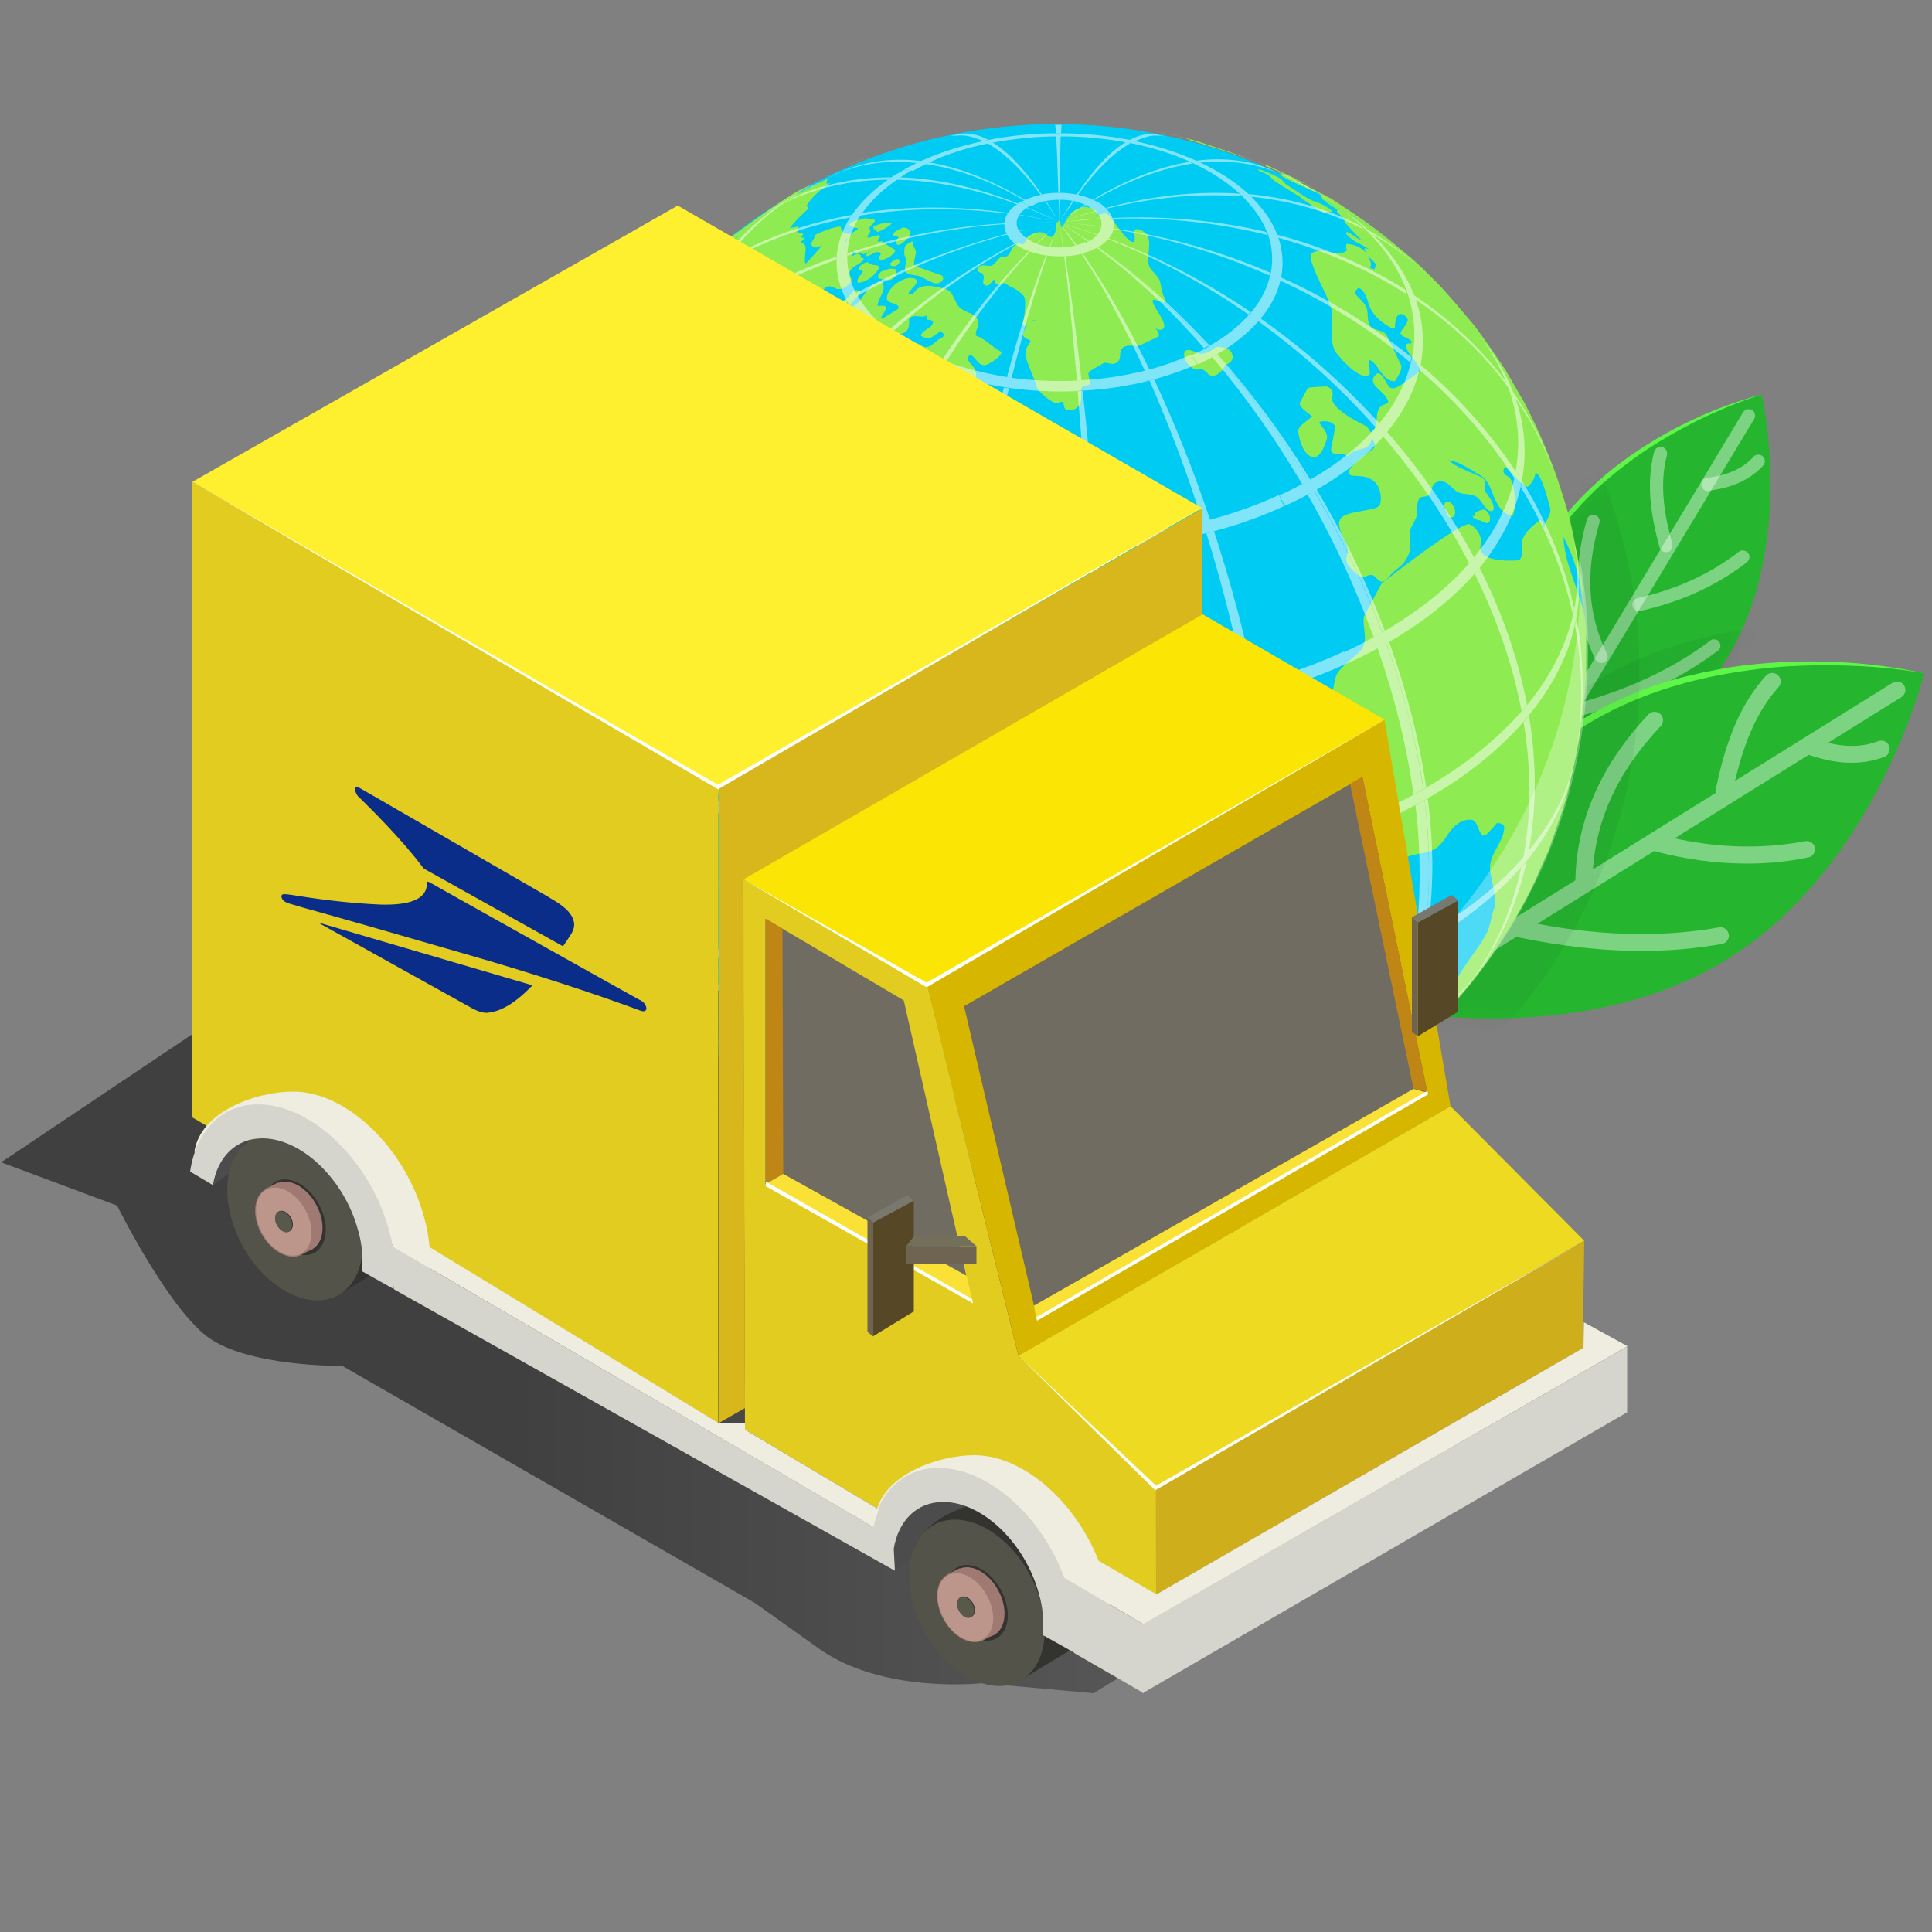 <svg width="128" height="128" viewBox="0 0 128 128" fill="none" xmlns="http://www.w3.org/2000/svg">
<rect x="0" y="0" width="128" height="128" fill="#808080" stroke="none"/>
<path d="M114.432 43.597C109.85 51.251 100.07 53.811 100.07 53.811C100.07 53.811 97.741 43.981 102.349 36.352C106.931 28.698 116.71 26.138 116.71 26.138C116.71 26.138 119.04 35.968 114.432 43.597Z" fill="#25B52F"/>
<path d="M100.07 53.811C99.405 50.893 99.226 47.846 99.507 44.851C99.789 41.856 100.634 38.886 102.195 36.25C103.782 33.664 106.01 31.514 108.518 29.85C111.027 28.186 113.818 26.906 116.71 26.138C115.277 26.598 113.894 27.162 112.538 27.827C111.206 28.493 109.901 29.235 108.672 30.08C108.058 30.515 107.469 30.95 106.88 31.437C106.598 31.667 106.317 31.923 106.035 32.154C105.754 32.41 105.498 32.666 105.242 32.922C104.192 33.971 103.27 35.149 102.502 36.429C101.734 37.709 101.12 39.066 100.685 40.499C100.557 40.858 100.48 41.216 100.378 41.574C100.301 41.933 100.198 42.291 100.122 42.675C99.968 43.418 99.866 44.134 99.763 44.877C99.584 46.362 99.533 47.846 99.584 49.357C99.661 50.842 99.814 52.326 100.07 53.811Z" fill="#5EF747"/>
<path opacity="0.4" d="M100.89 52.813C100.813 52.813 100.736 52.787 100.659 52.762C100.454 52.634 100.403 52.378 100.506 52.173L115.482 27.315C115.61 27.11 115.866 27.059 116.07 27.162C116.275 27.29 116.326 27.546 116.224 27.75L101.248 52.608C101.197 52.736 101.043 52.813 100.89 52.813Z" fill="white"/>
<path opacity="0.4" d="M104.294 47.539C104.115 47.539 103.936 47.411 103.885 47.232C103.834 47.002 103.962 46.771 104.192 46.694C107.802 45.722 110.797 44.339 113.306 42.445C113.485 42.291 113.766 42.342 113.894 42.522C114.048 42.701 113.997 42.982 113.818 43.11C111.206 45.056 108.134 46.515 104.422 47.514C104.371 47.539 104.32 47.539 104.294 47.539Z" fill="white"/>
<path opacity="0.4" d="M102.323 49.971C102.144 49.971 101.99 49.869 101.914 49.69C100.864 47.053 100.685 43.955 101.35 40.474C101.402 40.243 101.632 40.09 101.862 40.141C102.093 40.192 102.246 40.422 102.195 40.653C101.555 43.955 101.735 46.899 102.707 49.382C102.784 49.613 102.682 49.843 102.477 49.946C102.426 49.946 102.374 49.971 102.323 49.971Z" fill="white"/>
<path opacity="0.4" d="M106.086 43.929C105.933 43.929 105.779 43.853 105.702 43.699C104.346 40.934 104.166 37.811 105.139 34.406C105.216 34.176 105.446 34.048 105.677 34.125C105.907 34.202 106.035 34.432 105.958 34.662C105.011 37.888 105.19 40.73 106.47 43.315C106.573 43.52 106.496 43.776 106.266 43.878C106.214 43.904 106.163 43.929 106.086 43.929Z" fill="white"/>
<path opacity="0.4" d="M110.362 36.582C110.183 36.582 110.003 36.454 109.952 36.275C109.44 34.381 109.005 32.154 109.594 29.926C109.645 29.696 109.901 29.568 110.131 29.619C110.362 29.67 110.49 29.926 110.439 30.157C109.901 32.179 110.311 34.278 110.797 36.045C110.848 36.275 110.72 36.506 110.49 36.582C110.439 36.557 110.413 36.582 110.362 36.582Z" fill="white"/>
<path opacity="0.4" d="M108.57 40.474C108.365 40.474 108.186 40.346 108.16 40.141C108.109 39.91 108.262 39.68 108.493 39.629C111.078 39.04 113.28 38.042 115.2 36.557C115.379 36.403 115.661 36.454 115.814 36.634C115.968 36.813 115.917 37.094 115.738 37.248C113.715 38.81 111.411 39.859 108.698 40.474C108.646 40.448 108.621 40.474 108.57 40.474Z" fill="white"/>
<path opacity="0.4" d="M113.152 32.538C112.947 32.538 112.768 32.384 112.717 32.154C112.691 31.923 112.845 31.693 113.075 31.667C114.509 31.462 115.456 31.053 116.173 30.259C116.326 30.08 116.608 30.08 116.787 30.233C116.967 30.387 116.966 30.669 116.813 30.848C115.712 32.051 114.227 32.384 113.203 32.512C113.203 32.538 113.178 32.538 113.152 32.538Z" fill="white"/>
<mask id="mask0_11715_7466" style="mask-type:luminance" maskUnits="userSpaceOnUse" x="99" y="26" width="19" height="28">
<path d="M116.71 26.138C116.71 26.138 106.931 28.698 102.349 36.352C97.766 44.006 100.07 53.811 100.07 53.811C100.07 53.811 109.85 51.251 114.432 43.597C119.014 35.942 116.71 26.138 116.71 26.138Z" fill="white"/>
</mask>
<g mask="url(#mask0_11715_7466)">
<path opacity="0.05" d="M105.421 45.312C95.591 51.456 92.467 64.205 92.467 64.205C92.467 64.205 105.293 66.995 115.123 60.851C124.954 54.707 128.077 41.958 128.077 41.958C128.077 41.958 115.251 39.168 105.421 45.312Z" fill="black"/>
</g>
<path d="M114.534 63.488C104.704 69.632 91.878 66.842 91.878 66.842C91.878 66.842 95.002 54.093 104.832 47.949C114.662 41.805 127.488 44.595 127.488 44.595C127.488 44.595 124.365 57.344 114.534 63.488Z" fill="#25B52F"/>
<path d="M91.878 66.842C92.826 63.053 94.413 59.418 96.512 56.115C96.768 55.706 97.05 55.296 97.331 54.886C97.613 54.477 97.894 54.093 98.202 53.709C98.509 53.325 98.816 52.941 99.123 52.557C99.456 52.198 99.763 51.814 100.122 51.482C101.478 50.048 103.014 48.794 104.678 47.744C106.368 46.72 108.16 45.875 110.029 45.286C110.49 45.133 110.976 45.005 111.437 44.877C111.923 44.774 112.384 44.646 112.87 44.544C113.357 44.442 113.843 44.365 114.304 44.262C114.79 44.186 115.277 44.109 115.763 44.058C119.654 43.622 123.622 43.776 127.437 44.595C125.517 44.262 123.571 44.109 121.626 44.083C119.68 44.058 117.734 44.134 115.814 44.416C111.974 44.928 108.186 46.08 104.909 48.128C101.632 50.176 98.944 53.069 96.794 56.294C95.718 57.907 94.771 59.622 93.952 61.363C93.158 63.155 92.442 64.973 91.878 66.842Z" fill="#5EF747"/>
<g opacity="0.4">
<path d="M93.67 66.202C93.491 66.202 93.312 66.099 93.184 65.946C93.03 65.69 93.107 65.331 93.363 65.178L125.389 45.235C125.645 45.082 126.003 45.158 126.157 45.414C126.31 45.67 126.234 46.029 125.978 46.182L93.952 66.125C93.875 66.176 93.773 66.202 93.67 66.202Z" fill="white"/>
<path d="M108.749 63.002C106.163 63.002 103.475 62.694 100.608 62.106C100.301 62.054 100.122 61.747 100.173 61.44C100.224 61.133 100.531 60.954 100.838 61.005C105.6 62.003 109.875 62.157 113.894 61.44C114.202 61.389 114.483 61.594 114.534 61.901C114.586 62.208 114.381 62.49 114.074 62.541C112.358 62.848 110.566 63.002 108.749 63.002Z" fill="white"/>
<path d="M97.024 63.77C96.998 63.77 96.998 63.77 96.973 63.77C96.666 63.744 96.435 63.462 96.461 63.155C96.819 59.469 98.432 55.782 101.248 52.173C101.427 51.942 101.786 51.891 102.042 52.07C102.272 52.249 102.323 52.608 102.144 52.864C99.456 56.32 97.92 59.827 97.587 63.283C97.536 63.539 97.306 63.77 97.024 63.77Z" fill="white"/>
<path d="M104.934 58.982C104.627 58.982 104.371 58.726 104.371 58.419C104.422 54.4 106.061 50.688 109.21 47.334C109.414 47.104 109.773 47.104 110.003 47.309C110.234 47.514 110.234 47.872 110.029 48.102C107.034 51.277 105.549 54.656 105.498 58.445C105.472 58.752 105.242 58.982 104.934 58.982Z" fill="white"/>
<path d="M114.227 52.992C114.176 52.992 114.15 52.992 114.099 52.992C113.792 52.915 113.613 52.634 113.664 52.326C114.202 49.818 114.995 46.976 116.992 44.774C117.197 44.544 117.555 44.518 117.786 44.723C118.016 44.928 118.042 45.286 117.837 45.517C116.019 47.539 115.277 50.202 114.765 52.557C114.714 52.813 114.483 52.992 114.227 52.992Z" fill="white"/>
<path d="M115.763 57.216C113.792 57.216 111.795 56.96 109.722 56.422C109.414 56.346 109.235 56.038 109.312 55.731C109.389 55.424 109.696 55.245 110.003 55.322C113.331 56.166 116.48 56.32 119.603 55.731C119.91 55.68 120.192 55.885 120.243 56.166C120.294 56.474 120.09 56.755 119.808 56.806C118.451 57.088 117.12 57.216 115.763 57.216Z" fill="white"/>
<path d="M122.65 50.534C121.498 50.534 120.448 50.227 119.654 49.946C119.373 49.843 119.219 49.536 119.322 49.229C119.424 48.947 119.731 48.794 120.038 48.896C121.805 49.51 123.162 49.587 124.442 49.101C124.723 48.998 125.056 49.126 125.158 49.434C125.261 49.715 125.133 50.048 124.826 50.15C124.083 50.432 123.341 50.534 122.65 50.534Z" fill="white"/>
</g>
<mask id="mask1_11715_7466" style="mask-type:luminance" maskUnits="userSpaceOnUse" x="91" y="26" width="37" height="42">
<path d="M113.843 44.544C114.048 44.237 114.253 43.93 114.458 43.597C119.04 35.942 116.736 26.138 116.736 26.138C116.736 26.138 106.957 28.698 102.374 36.352C98.918 42.086 99.379 49.075 99.814 52.173C93.927 58.598 91.904 66.842 91.904 66.842C91.904 66.842 104.704 69.632 114.534 63.488C124.365 57.344 127.488 44.595 127.488 44.595C127.488 44.595 121.062 43.187 113.843 44.544Z" fill="white"/>
</mask>
<g mask="url(#mask1_11715_7466)">
<path opacity="0.05" d="M108.621 44.595C108.621 35.2 104.96 26.368 98.304 19.712C91.648 13.056 82.816 9.395 73.421 9.395C64.026 9.395 55.194 13.056 48.538 19.712C41.882 26.368 38.221 35.2 38.221 44.595C38.221 53.888 41.805 62.618 48.282 69.248C44.749 74.778 46.848 81.229 54.554 85.658C65.075 91.725 82.048 91.725 92.493 85.658C100.147 81.203 102.17 74.752 98.56 69.222C105.062 62.618 108.621 53.888 108.621 44.595Z" fill="black"/>
</g>
<path d="M103.645 52.731C108.906 34.148 98.106 14.818 79.523 9.557C60.94 4.297 41.611 15.096 36.35 33.679C31.089 52.263 41.889 71.592 60.472 76.853C79.055 82.114 98.385 71.314 103.645 52.731Z" fill="#07BFE3"/>
<path d="M103.645 52.731C108.906 34.148 98.106 14.818 79.523 9.557C60.94 4.297 41.611 15.096 36.35 33.679C31.089 52.263 41.889 71.592 60.472 76.853C79.055 82.114 98.385 71.314 103.645 52.731Z" fill="#00CBF2"/>
<path d="M56.294 10.88L56.243 10.906C56.627 10.752 57.139 10.547 57.523 10.394C57.242 10.496 56.73 10.701 56.294 10.88Z" fill="#8FEB52"/>
<path d="M87.117 12.57C87.219 12.621 87.296 12.672 87.398 12.723C87.296 12.672 87.194 12.621 87.117 12.57Z" fill="#8FEB52"/>
<path d="M88.192 13.158C87.91 13.005 87.654 12.851 87.398 12.698C87.629 12.826 87.859 12.954 88.09 13.107C86.707 12.39 85.965 12.006 85.53 11.802C85.811 11.93 86.118 12.032 86.4 12.16C86.374 12.134 86.349 12.109 86.323 12.109C86.554 12.237 86.835 12.39 87.142 12.544C86.733 12.314 86.349 12.109 85.965 11.904C85.965 11.904 85.99 11.93 86.221 12.058C86.221 12.058 85.632 11.75 85.606 11.725C85.606 11.725 85.632 11.725 85.632 11.75C85.12 11.494 84.608 11.264 84.07 11.008C83.968 10.957 83.917 10.931 83.84 10.906C83.84 10.931 83.866 10.982 83.866 11.008C84.275 11.187 84.71 11.341 85.12 11.546C84.89 11.494 84.685 11.392 84.454 11.29C84.634 11.392 84.838 11.494 85.018 11.571C84.915 11.546 84.864 11.546 84.787 11.546C84.864 11.75 87.014 12.672 87.04 12.672C87.142 12.698 87.27 12.723 87.526 12.902C87.526 12.902 87.526 12.902 87.603 13.21C90.035 14.413 92.237 15.923 94.157 17.715C93.901 17.485 93.67 17.229 93.44 17.05C91.366 15.309 90.854 14.899 88.192 13.158Z" fill="#8FEB52"/>
<path d="M57.907 15.181C57.958 15.206 58.01 15.206 58.061 15.232C58.112 15.258 58.061 15.334 58.112 15.36C58.138 15.36 58.189 15.36 58.24 15.334C58.368 15.283 58.547 15.181 58.598 15.155C59.162 14.822 59.085 14.797 59.034 14.771C59.034 14.771 58.522 14.72 58.061 14.925C58.061 14.925 58.035 14.925 57.933 14.976C57.882 15.002 57.882 15.002 57.856 15.027C57.856 15.13 57.882 15.155 57.907 15.181ZM57.907 15.053C57.882 15.053 57.882 15.053 57.907 15.053Z" fill="#8FEB52"/>
<path d="M58.598 24.294C58.598 24.32 58.598 24.32 58.598 24.294C58.573 24.32 58.573 24.32 58.547 24.32C58.547 24.32 58.394 24.448 58.368 24.576C58.368 24.602 58.394 24.678 58.522 24.73C58.65 24.781 58.752 24.755 58.854 24.627C58.854 24.627 59.034 24.346 58.778 24.294C58.726 24.32 58.598 24.294 58.598 24.294Z" fill="#8FEB52"/>
<path d="M78.182 9.062C78.157 9.062 78.157 9.062 78.131 9.062C78.387 9.114 78.643 9.19 78.899 9.267C78.848 9.267 78.771 9.242 78.694 9.242C81.51 10.112 82.432 10.419 83.098 10.675C82.458 10.419 81.766 10.163 80.973 9.907C79.309 9.344 79.027 9.242 78.182 9.062Z" fill="#8FEB52"/>
<path d="M83.994 11.008C84.019 11.008 84.045 11.034 84.07 11.034C84.096 11.034 84.122 11.059 84.147 11.059C84.096 11.034 84.045 11.008 83.994 11.008Z" fill="#8FEB52"/>
<path d="M76.416 64.666C76.032 64.538 75.648 64.486 75.29 64.333C74.906 64.154 74.624 63.821 74.214 63.693C73.984 63.616 73.984 63.616 73.216 63.718C72.166 63.846 71.475 62.95 70.554 62.72C69.786 62.515 69.427 62.746 69.325 62.822C69.171 62.285 69.043 61.901 67.968 62.413C68.941 61.747 68.762 61.491 68.582 61.21C68.403 60.928 68.019 60.928 67.84 60.672C67.277 59.802 67.277 59.802 67.123 59.648C67.098 59.622 66.918 59.443 66.662 59.238C65.92 58.624 65.587 58.547 65.408 58.522C65.357 58.522 65.28 58.496 65.203 58.496C64.87 58.522 64.563 58.701 64.23 58.65C64.205 58.65 61.901 56.986 61.773 56.781C62.259 55.706 62.259 55.706 62.131 55.475C62.08 55.475 61.978 55.501 61.926 55.501C61.619 55.987 61.619 55.987 61.568 56.038C60.826 55.987 60.16 55.117 59.366 55.808C59.264 55.757 59.136 55.654 59.059 55.552L56.96 54.374C56.73 54.374 56.73 54.374 55.706 55.731C55.706 55.731 55.296 54.886 55.987 54.195C55.885 53.504 55.194 53.837 54.938 53.939C54.682 54.067 54.374 54.093 54.144 54.246C53.581 54.579 53.35 55.808 52.582 55.347C52.122 55.066 52.045 54.144 51.302 54.323C50.074 54.63 50.074 54.63 49.869 54.426C49.741 54.298 49.587 54.067 49.51 53.914C48.87 52.736 50.048 51.43 49.28 50.253C48.768 49.459 47.539 50.202 47.104 49.254C49.357 45.491 47.13 45.568 46.387 45.696C45.747 45.798 46.08 46.566 45.773 46.925C43.853 46.387 43.853 46.387 43.52 44.954C43.315 44.058 43.904 41.37 44.339 40.858C45.005 41.037 45.338 40.243 45.952 40.294C46.669 40.346 46.72 41.267 47.386 41.395C47.437 41.395 47.514 41.421 47.59 41.421C48.128 41.446 48.614 41.139 49.152 41.139C50.125 41.165 50.611 42.803 50.611 42.829C50.56 43.341 51.251 45.107 51.763 44.979C52.198 44.877 52.25 43.418 51.994 42.214C51.917 41.882 51.814 41.421 52.454 41.114L55.603 39.373C55.654 39.27 55.578 38.989 55.475 38.707C55.347 38.349 55.373 38.298 55.552 38.118C56.09 38.144 56.09 38.144 56.166 38.093C56.499 37.888 56.422 37.12 56.96 37.248C57.19 37.043 57.165 36.634 57.549 36.557C58.112 36.429 58.598 37.171 59.213 36.762C59.213 36.813 59.238 36.71 59.264 36.608C59.136 35.405 59.136 35.405 59.162 35.405C59.648 34.893 60.416 35.149 60.954 34.816C60.979 34.842 61.03 34.842 61.082 34.867C61.133 35.174 60.979 35.507 61.107 35.814C61.542 35.968 64.41 35.277 64.435 35.251C64.896 34.995 64.41 34.048 64.41 34.048C64.384 33.997 64.333 33.946 64.307 33.92C63.898 33.741 63.872 34.483 63.437 34.355C63.309 34.304 63.36 34.074 63.386 33.894C63.411 33.818 63.36 33.69 63.309 33.613C63.053 33.587 62.848 33.843 62.566 33.818C62.515 33.408 62.848 33.024 62.618 32.589C62.592 32.512 62.362 32.282 61.824 32.384C60.237 32.666 60.237 32.666 60.186 32.614C60.544 31.386 62.771 31.744 62.95 32C63.13 32.256 62.874 32.538 63.027 32.794C63.872 32.819 63.974 32.512 64 32.358C64.051 32.205 64.128 31.923 64.589 31.846C64.666 31.821 64.794 31.846 64.87 31.846C64.973 31.846 65.101 31.923 65.203 31.923C65.459 31.974 65.536 31.923 65.741 31.642C65.843 31.514 66.022 31.539 66.074 31.616C66.15 31.718 66.074 31.923 65.997 32.026C64.563 33.766 64.563 33.766 65.894 33.766C65.894 33.741 65.971 33.766 65.997 33.766C66.278 33.792 66.355 33.843 66.483 33.92C66.586 33.971 66.662 34.048 66.765 34.048C66.944 34.048 67.098 33.894 67.302 33.946C67.456 33.997 67.584 34.15 67.763 34.125C67.84 34.125 67.942 34.048 67.968 33.997C68.019 33.894 67.968 33.69 67.917 33.562C67.61 32.742 67.533 32.666 67.456 32.614C67.43 32.589 67.379 32.538 67.251 32.512C67.123 32.486 66.995 32.512 66.867 32.486C66.611 32.435 66.253 32.282 66.637 31.667C67.174 30.771 67.174 30.771 67.098 30.592C66.97 30.31 66.611 30.362 66.458 30.131C65.843 29.03 65.843 29.03 65.485 29.005C64.896 28.954 64.845 28.954 64.819 28.442C64.819 28.083 64.742 27.776 64.461 27.034C64.102 26.112 64.026 25.933 63.386 26.624C62.95 27.11 62.848 27.085 62.541 27.008C61.568 26.701 62.08 26.342 62.182 26.266C62.49 26.061 62.49 26.061 62.49 25.779C61.184 24.576 60.826 24.422 59.802 24.474C59.699 24.474 59.622 24.576 59.546 24.653L58.47 26.061C58.394 26.496 58.931 26.778 58.752 27.238C58.598 27.622 58.01 28.058 57.779 27.776C57.651 27.597 57.421 27.315 57.293 27.699C57.114 28.288 57.293 28.928 56.96 29.491C56.934 29.542 56.704 29.875 56.218 29.517C56.192 29.107 56.576 28.826 56.576 28.442C56.525 28.442 56.474 28.416 56.448 28.39C56.371 28.442 56.294 28.493 56.218 28.544C56.192 28.544 56.192 28.544 56.192 28.544C56.09 28.058 56.73 27.622 56.294 27.11C55.987 26.726 55.475 26.957 55.117 26.752C54.605 26.47 54.502 25.856 54.042 25.549C53.888 25.446 53.683 25.472 53.53 25.395C54.144 22.042 56.678 22.733 56.704 22.733C56.755 22.81 56.806 22.912 56.858 22.989C56.909 22.989 56.96 22.989 56.986 22.989C57.165 22.81 57.293 22.605 57.523 22.477C57.549 22.502 57.6 22.528 57.651 22.554C57.626 22.861 57.267 22.963 57.242 23.27C57.702 23.578 58.086 23.091 58.547 23.168C58.65 23.398 58.342 23.757 58.65 23.885C58.778 23.936 59.238 23.808 59.366 23.526C59.494 23.245 58.829 22.144 58.829 22.144C60.262 22.272 60.237 21.786 60.237 21.094C60.595 20.762 61.056 21.12 61.414 20.89C61.414 20.966 61.44 21.094 61.44 21.171C61.747 21.222 61.747 21.222 61.824 21.299C61.773 21.811 61.107 21.786 61.005 22.246C61.542 22.528 61.594 22.477 62.31 21.939C62.413 21.99 62.49 22.093 62.541 22.17C62.515 22.221 62.49 22.298 62.464 22.349C61.978 22.477 61.619 23.296 61.03 22.886C60.851 22.758 60.723 22.707 60.467 22.835C60.416 22.861 59.955 23.245 59.981 23.731C60.57 23.962 61.261 23.91 61.798 24.32L63.258 25.344C63.565 25.446 63.718 25.165 63.974 25.088C64.154 25.216 64.205 25.421 64.358 25.549C64.41 25.549 64.461 25.549 64.486 25.549C64.486 25.549 64.998 24.755 64.333 24.115C63.974 23.782 64.179 23.552 64.282 23.501C64.666 23.654 64.768 24.243 65.28 24.192C65.434 24.166 66.304 23.706 66.355 23.322C65.741 23.014 65.306 22.451 64.666 22.246C64.563 21.862 64.998 21.504 64.742 21.12C64.461 20.685 63.898 20.71 63.565 20.352C63.232 20.019 63.206 19.456 62.771 19.2C62.746 19.2 61.184 18.586 60.672 19.251C60.493 19.482 60.416 19.507 60.16 19.507C60.288 19.149 60.698 18.97 60.774 18.586C60.288 18.048 58.854 18.867 58.752 19.712C58.701 20.224 59.622 19.968 59.52 20.454C59.52 20.454 59.52 20.454 58.445 21.12C58.419 21.094 58.394 21.043 58.394 20.992C58.701 20.506 58.701 20.506 58.675 20.301C58.496 20.198 58.317 20.301 58.138 20.25C58.163 19.712 58.778 19.277 58.445 18.662C57.344 18.765 57.216 20.07 56.32 20.403C56.294 20.378 56.269 20.326 56.243 20.301C56.499 19.942 56.832 19.686 57.037 19.302C56.96 19.277 56.96 19.277 56.96 19.277C56.346 18.995 56.269 20.019 55.706 19.968C55.706 19.968 54.63 19.43 54.528 19.251C54.784 18.79 55.194 19.021 55.322 19.098C55.475 19.174 55.834 19.251 56.294 18.79C56.32 18.765 56.346 18.714 56.371 18.688C56.525 18.432 56.166 18.202 56.32 17.946C56.525 17.562 57.037 17.536 57.242 17.152C57.165 17.101 57.088 17.075 57.011 17.05C57.011 16.998 57.037 16.947 57.037 16.922C56.806 16.742 56.704 16.794 56.397 17.024C56.448 16.947 56.499 16.845 56.525 16.742C56.474 16.691 56.422 16.64 56.397 16.589C56.499 16.64 56.602 16.717 56.704 16.742C56.806 16.794 56.909 16.691 57.037 16.742C57.088 16.768 57.088 16.794 57.088 16.819C57.242 16.87 57.395 16.819 58.138 16.333C58.522 16.077 58.496 16.026 58.496 16C58.47 15.974 58.445 15.974 58.291 16C58.24 16 58.138 16.026 58.138 15.949C58.138 15.821 58.419 15.667 58.266 15.59C58.189 15.565 57.984 15.616 57.83 15.667C57.677 15.718 57.523 15.77 57.472 15.718C57.446 15.693 57.498 15.616 57.549 15.514C57.651 15.386 57.702 15.309 57.626 15.232C57.626 15.232 57.626 15.232 57.651 15.232C57.677 15.206 57.677 15.206 57.677 15.206L57.651 15.232C57.626 15.232 57.6 15.104 57.6 15.078C57.626 15.027 57.702 14.95 57.779 14.874C57.933 14.72 58.01 14.643 57.933 14.566C57.83 14.49 57.318 14.464 57.242 14.464C57.139 14.49 57.037 14.541 56.934 14.566C56.832 14.592 56.73 14.592 56.653 14.618C56.602 14.618 56.576 14.643 56.525 14.669C56.346 14.746 56.269 14.848 56.269 14.899C56.269 14.925 56.55 15.104 56.73 15.104C56.832 15.104 56.832 15.13 56.832 15.13C56.832 15.155 56.832 15.206 56.602 15.334C56.499 15.386 56.474 15.411 56.422 15.462H56.448C56.448 15.462 56.448 15.462 56.448 15.488C56.422 15.565 56.346 15.59 56.294 15.642C56.32 15.59 56.346 15.539 56.397 15.488C55.782 15.488 55.782 15.411 55.706 15.027C55.424 14.925 54.093 15.488 53.965 15.59C53.99 15.821 53.76 15.974 53.734 16.205C53.914 16.41 53.99 16.486 54.477 16.256L53.376 17.485C53.171 17.05 53.683 16.051 53.018 16.102C53.069 16.026 53.069 16.026 53.35 15.744C53.274 15.744 53.171 15.744 53.094 15.744C53.12 15.667 53.171 15.565 53.222 15.488C53.094 15.437 52.941 15.437 52.813 15.386C52.813 15.334 52.813 15.334 52.915 15.002C52.89 15.002 52.89 15.002 52.352 15.104C52.48 14.822 53.427 13.926 53.53 13.85C53.53 13.773 53.478 13.67 53.453 13.594C53.453 13.594 53.939 12.774 55.014 12.134C54.938 12.134 54.835 12.16 54.758 12.186C54.784 11.93 54.784 11.93 54.912 11.802C54.912 11.802 54.912 11.802 52.736 12.902C53.043 12.646 53.402 12.467 53.734 12.262C52.736 12.595 51.456 13.517 48.077 15.949L47.795 16.179L47.77 16.205C47.59 16.358 47.59 16.358 47.462 16.461C47.59 16.384 47.718 16.307 47.846 16.23C47.693 16.384 47.539 16.512 47.386 16.64C48.102 16.64 48.358 15.949 48.896 15.667C48.614 15.949 48.282 16.205 48.026 16.512C48.205 16.486 48.205 16.486 48.589 16.282C48.563 16.307 46.72 19.456 45.414 20.634C45.082 20.941 44.646 21.325 44.416 22.093C44.595 22.016 44.595 22.016 45.389 21.094C44.032 22.81 44.032 22.81 43.52 24.397C43.494 24.499 43.494 24.499 41.062 28.109C41.523 27.546 40.883 28.416 41.037 28.16C39.936 29.978 39.014 34.202 39.347 34.995C39.45 35.251 39.885 35.533 40.115 35.405C40.346 38.298 39.859 41.242 40.55 44.109L41.754 47.078C42.138 47.718 42.854 48.026 43.341 48.563C43.648 48.486 43.904 48.051 44.237 48.358C44.8 48.87 44.877 49.664 45.389 50.202C45.875 50.714 46.643 50.816 47.104 51.379C47.36 51.661 47.411 51.866 47.488 52.198C47.59 52.685 47.846 53.811 50.381 55.859C50.842 56.243 51.2 55.066 51.584 55.501C51.61 55.526 52.941 57.498 52.301 58.598C51.917 59.238 50.816 59.11 50.765 60.083C50.662 61.901 50.662 61.901 52.045 63.718C52.019 63.718 51.994 63.718 51.968 63.693C51.891 63.565 54.246 67.456 54.246 67.456C54.784 67.994 57.523 69.402 57.549 69.427C57.549 69.453 57.523 69.478 57.523 69.504C57.984 70.042 58.035 70.093 58.112 70.4C58.24 70.861 58.24 71.347 58.342 71.834C58.445 72.243 58.778 72.525 58.854 72.934C58.854 72.986 58.854 72.986 58.522 73.165C58.522 73.293 58.65 73.37 58.65 73.472C58.598 73.498 58.547 73.549 58.522 73.574C58.598 73.805 58.88 73.882 58.957 74.112L58.982 75.213C59.008 75.29 59.034 75.366 59.622 75.93C59.802 76.109 60.032 76.186 60.186 76.39C60.262 76.493 60.083 76.595 60.186 76.698C60.262 76.774 60.902 77.133 60.902 77.133C62.003 77.67 63.155 77.44 64.128 77.568C63.59 77.363 63.77 77.978 63.232 77.722C63.36 77.619 63.514 77.645 63.642 77.594C63.642 77.568 63.667 77.542 63.667 77.517C63.462 77.363 63.181 77.389 62.95 77.286C62.95 77.261 62.95 77.235 62.925 77.21C63.104 77.158 63.104 77.158 63.565 76.928C63.565 76.902 63.565 76.877 63.565 76.851C63.334 76.749 63.078 76.698 62.848 76.57C63.181 76.544 63.514 76.774 63.846 76.672C63.795 76.57 63.693 76.518 63.642 76.416C63.693 76.365 63.693 76.365 64.666 76.442C64.845 76.467 64.845 76.467 65.562 76.211C65.536 76.058 65.51 75.93 65.459 75.776C65.203 75.622 65.203 75.622 65.075 75.546C65.203 75.597 65.229 75.597 65.382 75.648C65.382 75.622 65.434 75.648 65.434 75.674C66.099 75.802 66.458 75.827 66.842 75.648C66.842 75.648 67.584 75.238 67.61 75.162C67.712 74.88 67.712 74.88 67.789 74.829C67.942 74.701 68.147 74.726 68.301 74.624C68.608 74.419 68.941 74.291 69.222 74.061C69.248 74.035 69.248 74.035 69.12 73.523C68.992 72.986 71.782 72.55 72.141 72.525C72.499 72.499 72.627 72.499 72.73 72.448C72.934 72.32 72.96 72.064 73.114 71.885C73.293 71.706 73.498 71.578 73.677 71.424C73.83 71.296 73.882 71.245 73.933 71.168C73.933 71.168 74.522 69.888 74.419 69.53C74.317 69.12 74.701 68.736 74.701 68.736C75.29 68.198 76.006 67.84 76.544 67.251C76.8 66.97 77.133 66.048 77.133 66.048C77.133 66.048 77.184 65.894 77.21 65.818C77.261 65.126 76.698 64.768 76.416 64.666ZM56.09 15.795C56.09 15.821 56.115 15.846 56.115 15.872C56.09 15.949 56.038 16 56.013 16.077C56.013 16.077 56.013 16.102 55.987 16.102C55.987 16.026 56.013 15.923 56.09 15.795ZM63.258 77.696C63.283 77.696 63.283 77.696 63.283 77.696C63.309 77.696 63.283 77.696 63.258 77.696C63.258 77.67 63.258 77.67 63.258 77.696ZM64.768 74.957C64.768 74.982 64.768 75.034 64.768 75.034C64.742 75.008 64.742 74.982 64.768 74.957Z" fill="#8FEB52"/>
<path d="M85.939 11.93C85.914 11.904 85.786 11.853 85.786 11.853C85.786 11.853 85.683 11.802 85.632 11.776C85.709 11.827 85.811 11.878 85.939 11.93Z" fill="#8FEB52"/>
<path d="M104.986 40.346C105.011 40.73 105.062 41.088 105.088 41.421C105.062 41.062 105.037 40.704 104.986 40.346Z" fill="#8FEB52"/>
<path d="M57.114 18.688C57.139 18.688 57.421 18.586 57.677 18.406C57.677 18.406 58.496 17.741 58.138 17.587C57.984 17.536 57.805 17.587 57.651 17.485C57.6 17.459 57.574 17.408 57.523 17.382H57.498C57.472 17.382 57.395 17.382 57.37 17.382C57.19 17.434 56.806 17.715 56.883 17.843C56.934 17.971 57.088 17.894 57.165 17.971C57.165 18.074 56.96 18.278 56.883 18.355C56.883 18.355 56.883 18.355 56.909 18.33C56.806 18.534 56.653 18.842 57.114 18.688Z" fill="#8FEB52"/>
<path d="M96.077 34.278C96.358 34.33 96.486 34.022 96.358 33.664C96.23 33.331 95.949 33.152 95.795 33.254C95.693 33.331 95.667 33.485 95.718 33.664C95.769 33.818 95.898 34.176 95.898 34.176C95.949 34.176 95.974 34.253 96.077 34.278Z" fill="#8FEB52"/>
<path d="M59.392 15.667C59.494 15.667 59.52 15.693 59.52 15.718C59.52 15.744 59.494 15.795 59.443 15.846C59.341 15.974 59.341 16.102 59.443 16.205C59.494 16.23 59.571 16.256 59.75 16.128C59.955 16 60.211 15.718 60.288 15.565C60.39 15.36 60.288 15.283 60.211 15.232H60.237C60.237 15.232 60.237 15.206 60.211 15.206C60.211 15.206 60.211 15.206 60.186 15.206C60.186 15.206 60.186 15.206 60.16 15.206C60.16 15.155 60.16 15.155 60.16 15.155C59.878 15.053 59.878 15.053 59.699 15.13C59.29 15.309 59.11 15.488 59.162 15.565C59.187 15.642 59.315 15.642 59.392 15.667Z" fill="#8FEB52"/>
<path d="M59.93 16.384L59.904 16.794C59.93 16.973 60.032 17.101 60.032 17.28C60.032 17.485 59.93 17.664 59.955 17.869C59.955 17.894 59.981 17.997 60.058 18.074C60.083 18.099 60.135 18.125 60.186 18.15C60.391 18.227 60.621 18.227 60.851 18.278C61.235 18.406 61.542 18.662 61.926 18.765C62.157 18.816 62.336 18.688 62.387 18.637C62.438 18.586 62.541 18.483 62.464 18.381C62.464 18.381 62.464 18.381 62.438 18.381H62.464C62.464 18.381 62.464 18.381 62.464 18.355C62.464 18.355 62.438 18.355 62.438 18.33C62.438 18.304 62.464 18.278 62.413 18.253L60.954 17.741C60.519 17.613 60.493 17.613 60.621 17.05C60.647 16.896 60.698 16.768 60.672 16.64C60.672 16.614 60.672 16.589 60.647 16.563C60.621 16.461 60.544 16.384 60.519 16.282C60.493 16.205 60.519 16.128 60.493 16.026C60.493 16 60.467 16 60.467 16C60.288 15.974 59.93 16.307 59.93 16.384Z" fill="#8FEB52"/>
<path d="M97.562 34.176L97.587 34.253C97.613 34.304 97.664 34.33 97.715 34.381C97.741 34.381 97.741 34.406 97.766 34.406C97.869 34.432 97.971 34.458 98.074 34.483C98.202 34.534 98.304 34.611 98.432 34.637C98.458 34.637 98.509 34.662 98.534 34.662C98.688 34.637 98.739 34.458 98.714 34.304C98.714 34.253 98.688 34.227 98.688 34.176C98.611 33.946 98.432 33.792 98.355 33.766C98.278 33.741 98.022 33.792 97.792 33.946C97.664 34.048 97.664 34.125 97.664 34.227C97.562 34.125 97.562 34.176 97.562 34.176Z" fill="#8FEB52"/>
<path d="M105.088 41.677V41.651C104.934 39.526 103.68 37.709 103.578 35.584C103.578 35.584 104.627 37.325 104.986 40.346C104.909 39.552 104.832 38.707 104.73 38.016C104.064 34.483 104.013 34.278 103.322 32.154L103.27 32V31.974C102.912 30.925 102.118 28.8 100.966 26.624L99.968 24.909C99.891 24.781 99.814 24.627 99.738 24.499C99.123 23.603 98.33 22.426 97.69 21.581C96.973 20.736 96.026 19.584 95.232 18.765C95.027 18.56 94.848 18.381 94.643 18.176C94.49 18.022 94.336 17.869 94.182 17.715C92.262 15.949 90.086 14.438 87.68 13.261C87.962 13.491 88.294 13.67 88.602 13.901C88.602 13.926 88.576 13.978 88.576 14.029C88.755 14.208 88.934 14.387 89.114 14.566C89.088 14.592 89.062 14.643 89.062 14.669C89.216 14.925 90.189 15.898 90.214 15.923C89.856 15.795 89.6 15.488 89.216 15.36C89.216 15.386 89.19 15.437 89.19 15.488C89.574 16 90.189 16.154 90.701 16.512C90.624 16.486 90.522 16.461 90.445 16.435C90.419 16.461 90.419 16.512 90.394 16.538C90.445 16.614 90.496 16.691 90.522 16.768C90.342 16.563 90.01 16.23 89.216 16.154C89.139 16.307 89.216 16.461 89.216 16.614C88.474 17.178 87.603 16.205 86.861 16.819C86.835 16.922 86.835 17.05 86.835 17.126C87.117 18.227 87.757 19.174 88.141 20.25C88.474 21.222 87.987 22.298 88.448 23.27C88.448 23.296 89.958 25.242 90.675 24.858C90.778 24.806 90.778 24.806 90.675 23.91C90.701 23.885 90.752 23.859 90.778 23.859C91.418 24.218 91.52 25.19 92.39 25.267C92.518 25.139 92.954 24.448 92.826 24.192L91.904 22.272C91.878 22.246 91.853 22.195 91.827 22.17C91.571 21.786 90.957 21.965 90.726 21.504C90.522 21.094 90.726 20.582 90.419 20.173C90.419 20.173 90.291 19.994 90.086 19.789C89.779 19.482 89.779 19.456 89.754 19.328C89.882 19.2 89.907 19.174 89.984 19.072C90.112 19.098 90.394 19.174 90.675 20.122C91.008 21.248 92.314 21.786 92.314 21.786C92.339 21.76 92.39 21.734 92.416 21.734C92.442 20.275 93.133 20.966 93.133 20.966C93.363 21.197 93.312 21.274 92.851 21.914C92.57 22.298 93.389 22.349 93.542 22.656C93.517 22.682 93.491 22.733 93.466 22.758C93.235 22.758 93.235 22.758 93.133 22.861C93.235 23.552 93.926 23.91 94.106 24.576C92.211 25.984 92.211 25.984 91.776 25.216C91.418 24.627 91.29 24.678 91.136 24.832C90.47 25.498 91.878 25.958 91.981 26.65C91.93 26.701 91.827 26.752 91.776 26.778C90.829 27.059 91.546 28.211 90.854 28.646C90.752 28.57 90.752 28.57 90.624 28.339C90.573 28.262 90.573 28.262 90.573 28.262C89.984 27.981 88.115 27.034 88.269 26.342C88.294 26.163 88.397 25.779 87.885 25.6C87.885 25.6 86.733 25.651 86.656 25.702C86.63 25.728 86.605 25.779 86.579 25.83L86.093 26.726C86.246 27.162 86.656 27.315 86.938 27.597C86.016 28.314 86.016 28.314 86.016 28.646C86.016 28.672 86.221 30.157 86.989 30.285C87.578 30.387 87.885 29.107 87.91 29.082C87.987 28.595 87.578 28.339 87.398 27.981C87.68 27.802 88.525 27.93 88.448 28.39C88.166 29.85 88.166 29.85 88.192 29.875C88.218 29.952 88.32 30.029 88.397 30.054C88.678 30.131 88.986 29.978 89.242 30.208C89.267 30.208 89.318 30.208 89.344 30.182C89.702 29.619 90.829 29.952 90.854 29.082C91.008 29.21 91.059 29.261 91.085 29.466C91.11 29.67 90.906 29.824 90.675 29.952C90.65 29.952 89.139 31.078 89.37 31.386C89.446 31.514 89.651 31.539 90.01 31.539C91.494 31.59 91.52 32.845 91.469 33.229C91.443 33.638 91.136 33.69 90.419 33.818C88.832 34.099 88.294 34.202 89.062 35.789C90.726 35.354 92.262 34.842 93.67 34.227C92.288 34.816 90.726 35.354 89.088 35.789C89.344 36.352 89.318 36.531 89.242 36.813C89.165 37.12 89.19 37.248 89.344 37.478C89.344 37.478 89.907 38.17 90.214 38.221C90.47 38.272 90.675 38.042 90.906 38.093C91.213 38.17 91.341 38.682 91.725 38.502C91.776 38.477 91.827 38.426 91.853 38.4C92.032 38.221 92.16 38.016 92.365 37.862C92.877 37.427 92.877 37.427 92.928 37.376C93.056 37.248 93.286 36.89 93.389 36.557C93.542 36.122 93.338 35.661 93.414 35.226C93.466 34.842 93.747 34.56 93.85 34.202C93.85 34.176 93.875 34.125 93.875 34.099C93.952 33.766 93.824 33.382 94.003 33.075C94.157 32.819 94.49 32.973 94.669 32.794C94.899 32.563 94.797 32.154 95.13 31.974C95.821 31.616 96.154 32.435 96.666 32.64C97.075 32.794 97.536 32.666 97.894 32.973C98.048 33.101 98.15 33.28 98.253 33.408C98.33 33.536 98.509 33.766 98.688 33.843C99.046 33.946 98.995 33.562 98.867 33.28C98.816 33.178 98.662 32.922 98.534 32.742C98.458 32.666 98.406 32.589 98.381 32.486C98.304 32.307 98.458 32.128 98.406 31.923C98.33 31.718 98.15 31.616 98.099 31.59C96.486 30.899 96.486 30.899 95.974 30.49C96.666 30.643 96.666 30.643 98.15 31.539C99.098 32.205 98.816 33.869 100.224 34.176C100.531 33.434 100.301 31.77 99.942 31.59C99.635 31.411 99.482 31.258 99.712 30.925C100.224 31.334 100.557 31.974 101.197 32.256C101.197 32.256 101.658 31.949 101.734 31.309C102.221 31.514 102.682 33.664 102.707 33.69C102.784 34.202 102.298 34.534 102.298 35.021C102.221 34.662 102.221 34.662 102.067 34.458C102.042 34.458 100.762 35.277 100.813 36.096C100.838 36.531 100.864 37.12 100.557 37.12C99.917 37.171 97.818 37.222 98.099 36.07C98.227 35.635 97.869 34.97 97.382 34.739C96.819 34.483 91.546 38.63 91.52 38.682L90.368 40.832C90.214 41.626 90.803 42.573 89.984 43.264C88.55 44.518 88.55 44.518 88.397 45.286C87.757 48.538 87.757 48.538 88.064 49.152C88.192 49.382 88.422 49.843 88.269 50.509C88.243 50.586 88.218 50.688 88.218 50.765C88.064 51.354 87.526 51.763 87.45 52.403C87.45 52.454 87.45 52.557 87.475 52.608L88.371 54.554C90.163 55.27 90.163 55.27 90.266 55.603C90.726 56.832 91.11 57.139 91.469 57.421C91.955 57.805 91.955 57.805 92.877 57.011C93.491 56.474 94.362 56.653 95.027 56.269C95.744 55.859 95.923 54.989 96.614 54.554C96.717 54.477 96.845 54.4 96.973 54.374C97.408 54.246 97.587 54.323 97.638 54.374C97.971 54.63 97.92 55.117 98.253 55.373C98.483 55.322 98.483 55.322 99.174 54.528C99.661 54.528 99.661 54.784 99.661 54.81C99.635 55.885 98.534 56.627 98.739 57.779C99.123 59.75 99.123 59.75 98.995 60.186C100.736 59.085 101.914 57.83 102.502 56.55C102.502 56.525 102.528 56.525 102.528 56.499C102.579 56.422 102.605 56.32 102.63 56.243C102.989 55.219 103.475 53.888 103.782 52.838C104.371 50.381 104.986 47.846 105.088 44.211V41.677ZM91.187 17.613C91.162 17.664 91.11 17.664 91.085 17.715C91.059 17.741 91.11 17.792 91.085 17.818C91.085 17.818 91.059 17.843 91.034 17.843C91.034 17.843 90.829 17.792 90.598 17.638C90.675 17.69 90.803 17.766 90.829 17.536C90.829 17.485 90.854 17.357 90.598 16.922C90.675 17.024 90.778 17.101 90.854 17.178C91.008 17.331 91.11 17.434 91.162 17.51C91.187 17.562 91.187 17.587 91.187 17.613Z" fill="#8FEB52"/>
<path d="M59.443 17.562C59.597 17.434 59.674 17.254 59.52 17.178C59.494 17.152 59.366 17.126 59.059 17.357C59.059 17.357 59.059 17.357 59.085 17.357C59.085 17.357 59.059 17.382 59.008 17.408L58.982 17.434C58.982 17.434 58.982 17.434 58.982 17.485C58.982 17.587 59.085 17.638 59.136 17.638C59.187 17.638 59.315 17.664 59.443 17.562Z" fill="#8FEB52"/>
<path d="M58.266 18.458C58.291 18.483 58.342 18.483 58.342 18.483C58.445 18.509 58.547 18.509 58.624 18.509C58.726 18.534 58.803 18.56 58.906 18.56C58.931 18.56 59.034 18.56 59.136 18.458C59.238 18.381 59.341 18.253 59.366 18.176C59.366 18.15 59.392 18.099 59.341 17.869C59.341 17.818 59.315 17.818 59.29 17.818C59.238 17.818 59.187 17.818 59.136 17.792H59.11C59.059 17.818 59.034 17.818 59.034 17.792C58.931 17.792 58.496 17.92 58.342 18.022C58.163 18.227 58.086 18.381 58.266 18.458Z" fill="#8FEB52"/>
<path d="M58.214 17.075C58.214 17.101 58.189 17.126 58.266 17.178C58.394 17.254 58.65 17.178 58.829 17.075C58.906 17.05 59.008 16.973 59.059 16.922C59.264 16.768 59.341 16.614 59.289 16.563C59.289 16.563 59.264 16.538 59.238 16.512L58.65 16.154C58.598 16.128 58.47 16.077 58.163 16.282C58.163 16.282 57.318 16.819 57.37 16.947C57.395 17.024 57.651 16.922 57.882 16.768C57.856 16.768 57.805 16.819 57.805 16.819C57.805 16.819 57.805 16.819 57.779 16.819C57.805 16.794 57.83 16.768 57.882 16.768C58.214 16.614 58.368 16.742 58.342 16.845C58.342 16.922 58.24 16.973 58.214 17.075ZM57.907 16.768L57.882 16.794C57.882 16.794 57.882 16.794 57.907 16.768Z" fill="#8FEB52"/>
<path d="M57.6 23.936C57.574 23.987 57.651 24.064 57.805 24.09C58.01 24.115 58.086 24.038 58.112 23.987C58.163 23.91 58.24 23.757 57.984 23.68C57.933 23.731 57.83 23.757 57.779 23.808C57.626 23.859 57.626 23.91 57.6 23.936Z" fill="#8FEB52"/>
<path d="M83.942 10.982C83.635 10.854 83.405 10.752 83.123 10.65C83.405 10.752 83.686 10.854 83.942 10.982Z" fill="#8FEB52"/>
<path d="M83.994 11.008C83.968 11.008 83.968 11.008 83.942 10.982C83.968 10.982 83.968 10.982 83.994 11.008Z" fill="#8FEB52"/>
<path d="M78.157 9.037C77.875 8.96 77.594 8.909 77.363 8.858C77.645 8.934 77.901 8.986 78.157 9.037Z" fill="#8FEB52"/>
<path d="M76.621 8.73C76.8 8.755 77.005 8.806 77.21 8.858C77.082 8.806 76.954 8.781 76.621 8.73Z" fill="#8FEB52"/>
<path d="M77.286 8.858C77.312 8.858 77.338 8.858 77.363 8.883C77.312 8.883 77.286 8.858 77.235 8.858C77.235 8.858 77.261 8.858 77.286 8.858Z" fill="#8FEB52"/>
<path d="M86.298 13.21C86.784 13.44 87.117 13.85 87.603 14.029C87.706 14.054 87.757 14.106 87.834 14.08C87.885 14.08 87.91 14.029 87.936 14.029C88.038 14.003 88.141 14.106 88.243 14.003C88.218 13.85 87.347 13.389 87.091 13.338C87.014 13.338 86.963 13.312 86.733 13.184C86.195 12.902 85.709 12.518 85.197 12.211C85.043 12.083 84.966 11.904 84.787 11.802C84.506 11.648 83.866 11.366 83.635 11.29C83.482 11.238 83.379 11.213 83.354 11.238C83.354 11.264 83.354 11.264 83.379 11.29C83.61 11.443 83.891 11.469 84.096 11.648C84.198 11.75 84.275 11.853 84.378 11.93L84.403 11.955C84.89 12.288 84.89 12.288 86.144 13.056C86.272 13.158 86.272 13.184 86.298 13.21Z" fill="#8FEB52"/>
<path d="M93.338 69.453C93.158 69.632 92.954 69.786 92.8 69.939C92.979 69.786 93.158 69.632 93.338 69.453Z" fill="#8FEB52"/>
<path d="M81.638 23.475C81.536 23.117 81.229 23.066 80.947 23.014C80.845 22.989 80.691 22.963 80.563 23.014C80.41 23.066 80.333 23.194 80.179 23.245C80.154 23.296 80.154 23.296 80.154 23.296C80.154 23.296 80.154 23.296 80.179 23.296C80.179 23.296 79.718 23.45 79.59 23.45C79.514 23.45 79.462 23.424 79.258 23.347C79.002 23.245 78.822 23.168 78.643 23.194C78.208 23.322 78.566 24.166 79.053 24.422C79.206 24.499 79.309 24.499 79.411 24.474C79.642 24.448 79.744 24.474 79.974 24.704C80.077 24.832 80.256 24.986 80.538 24.858C80.717 24.781 80.922 24.602 80.998 24.499C81.075 24.397 81.126 24.243 81.254 24.166C81.382 24.064 81.536 24.013 81.613 23.859C81.638 23.834 81.715 23.68 81.638 23.475Z" fill="#8FEB52"/>
<path d="M76.877 18.765C76.8 18.202 76.16 17.997 76.083 17.434C76.006 16.87 76.237 16.307 76.083 15.744C76.083 15.718 76.058 15.667 76.032 15.616C75.827 15.283 75.29 15.053 75.162 15.258C75.136 15.283 75.136 15.309 75.162 15.539C75.29 16.384 74.854 16.154 73.933 14.874C73.318 14.029 73.318 14.029 72.73 14.285C72.806 13.773 71.859 13.696 71.834 13.696C71.014 13.952 71.014 13.952 70.374 15.053C70.349 15.053 70.323 15.027 70.298 15.027C70.195 14.618 70.195 14.618 70.195 14.618C69.786 14.822 70.042 15.232 69.862 15.514C69.683 15.795 69.632 15.744 69.197 15.462C69.146 15.693 69.069 15.898 69.018 16.128C68.89 16.589 68.787 17.075 68.659 17.562C68.531 18.048 68.429 18.56 68.326 19.072C68.429 18.56 68.557 18.048 68.659 17.562C68.787 17.075 68.89 16.589 69.018 16.128C69.069 15.898 69.146 15.667 69.197 15.462C69.094 15.411 69.043 15.386 68.915 15.386C68.557 15.386 68.224 15.59 68.224 15.59C67.994 15.718 67.994 16.026 67.789 16.179C67.738 16.205 67.661 16.179 67.61 16.154C67.482 16.102 67.354 16.154 67.277 16.23C67.149 16.333 67.072 16.435 66.995 16.589C66.867 16.819 66.79 16.998 66.611 16.998C66.406 16.998 66.406 16.998 66.381 16.998C66.099 17.101 65.997 17.459 65.715 17.587C65.459 17.69 65.178 17.485 64.922 17.638C64.87 17.664 64.614 17.818 64.819 17.997C64.896 18.048 64.998 18.074 65.075 18.125C65.126 18.176 65.152 18.202 65.178 18.33C65.203 18.509 65.024 18.765 65.254 18.893C65.562 19.046 65.664 18.637 65.869 18.509C65.946 18.765 65.946 18.765 65.997 18.79H66.022C66.227 18.842 66.406 18.714 66.611 18.79C66.765 18.842 66.842 18.995 66.995 19.021C67.2 19.072 67.789 19.482 67.866 19.686C68.019 20.096 67.814 21.248 67.789 21.274C67.763 21.453 67.763 21.504 67.789 21.555C67.866 21.606 67.917 21.632 68.045 21.53C67.661 22.272 67.661 22.272 68.25 22.554C68.275 22.656 68.275 22.656 68.147 22.835C67.891 23.142 67.942 23.578 67.942 23.578C67.994 23.808 68.122 24.141 68.122 24.141C68.634 25.446 68.634 25.446 68.685 25.498C68.531 25.805 69.76 26.778 70.016 26.701C70.451 26.573 70.451 26.573 70.477 26.829C70.502 26.957 70.528 27.213 70.886 27.187C71.014 27.187 71.68 27.11 71.629 26.214C71.603 25.651 71.68 25.574 71.859 25.549C72.294 25.549 72.269 25.395 72.141 24.96C72.064 24.653 72.09 24.653 72.525 24.397C73.139 24.038 73.139 24.038 73.19 24.038C73.446 24.013 73.702 24.218 73.958 24.038C73.984 24.013 74.01 24.013 74.035 23.987C74.342 23.731 74.086 23.27 74.394 23.04C74.726 22.784 75.136 22.989 75.52 22.886L76.749 22.298C76.774 22.272 76.877 22.118 76.544 21.734C76.902 21.99 77.184 21.786 77.133 21.504C77.03 20.941 75.853 19.635 76.621 19.891C77.235 20.096 77.363 20.147 77.056 19.533C76.979 19.2 76.928 19.046 76.877 18.765ZM68.685 21.248C68.506 21.197 68.378 21.274 68.275 21.35C68.326 21.299 68.454 21.146 68.685 21.248ZM72.474 14.438C72.448 14.49 72.397 14.515 72.371 14.541C72.397 14.49 72.397 14.49 72.474 14.438C72.474 14.413 72.474 14.413 72.474 14.438Z" fill="#8FEB52"/>
<path d="M52.89 45.338C52.506 45.363 52.429 45.67 52.634 45.875C52.838 46.08 53.248 46.08 53.325 45.824C53.35 45.747 53.35 45.568 53.12 45.466C53.094 45.466 53.094 45.466 53.094 45.466C53.094 45.466 53.043 45.44 53.043 45.414H53.069C53.069 45.414 53.069 45.414 53.043 45.389C53.043 45.414 53.069 45.414 53.094 45.44H53.12C53.146 45.44 53.171 45.44 53.171 45.44C53.171 45.414 53.146 45.414 53.094 45.389C53.094 45.389 53.094 45.389 53.12 45.389C53.094 45.414 52.992 45.363 52.89 45.338Z" fill="#8FEB52"/>
<path d="M55.014 50.048C55.194 50.125 55.398 50.176 55.578 50.253C56.422 50.662 56.422 50.662 56.525 50.688C56.525 50.688 57.446 50.79 57.498 50.79C57.549 50.79 57.702 50.765 57.754 50.586C57.856 50.304 57.574 49.357 56.243 49.152C55.04 48.998 54.451 49.792 54.502 49.894C54.502 49.92 54.528 49.92 54.528 49.92C54.528 49.92 54.528 49.92 54.502 49.92C54.502 49.92 54.502 49.92 54.477 49.92C54.528 49.971 54.63 49.946 54.656 49.946C54.682 49.92 54.784 49.92 54.938 49.997C54.963 50.022 54.989 50.048 55.014 50.048Z" fill="#8FEB52"/>
<path d="M59.085 51.354C59.187 51.354 59.341 51.354 59.418 51.226C59.443 51.2 59.443 51.149 59.469 51.123C59.52 50.816 59.29 50.406 58.906 50.355C58.726 50.355 58.624 50.432 58.573 50.586C58.547 50.662 58.547 50.765 58.547 50.79C58.547 50.918 58.573 51.046 58.573 51.174C58.573 51.174 58.573 51.174 58.573 51.149C58.598 51.251 58.982 51.354 59.085 51.354Z" fill="#8FEB52"/>
<path d="M98.995 60.186C98.79 60.723 98.739 61.338 98.483 61.85C97.971 62.848 97.178 63.667 96.64 64.666C96.256 65.382 96.102 66.176 95.667 66.842C95.667 66.842 94.643 68.198 93.338 69.427C93.798 68.992 94.31 68.531 94.72 68.147C96.922 65.818 97.203 65.51 98.662 63.514C100.326 60.979 100.864 60.134 101.709 58.342L102.554 56.422C101.939 57.779 100.762 59.034 98.995 60.186Z" fill="#8FEB52"/>
<path d="M52.301 49.869C52.198 50.048 52.173 50.432 52.25 50.534C52.352 50.688 52.608 50.662 52.71 50.662C52.838 50.637 52.966 50.611 52.992 50.432C53.018 50.381 53.018 50.304 53.018 50.176C53.018 50.15 53.018 50.15 53.018 50.125C53.018 50.125 52.992 49.792 52.659 49.741C52.429 49.69 52.326 49.792 52.301 49.869Z" fill="#8FEB52"/>
<path d="M54.067 48.666C54.17 48.563 54.118 48.282 53.888 48.051C53.504 47.667 52.941 47.565 52.557 47.206C52.301 46.976 52.147 46.669 51.891 46.438C51.584 46.182 50.918 45.978 50.816 45.952C50.458 45.875 49.562 45.875 49.536 45.901C49.357 45.926 49.357 46.003 49.331 46.31C49.357 46.31 49.357 46.336 49.382 46.362C49.434 46.515 49.485 46.566 50.022 46.643C50.816 46.771 51.123 46.822 51.507 47.002C51.84 47.155 52.019 47.411 52.25 47.744C53.274 49.152 54.042 48.691 54.067 48.666Z" fill="#8FEB52"/>
<path d="M65.69 75.827C65.69 75.75 65.664 75.75 65.408 75.597C65.459 75.75 65.485 75.878 65.536 76.006C65.638 75.981 65.69 75.878 65.69 75.827Z" fill="#8FEB52"/>
<g opacity="0.5">
<path d="M50.125 14.541C50.611 14.208 51.123 13.875 51.661 13.594C51.789 13.517 51.917 13.414 52.045 13.338C51.61 13.568 51.2 13.798 50.79 14.08L50.125 14.541ZM52.096 13.389C54.093 12.442 56.346 11.93 58.829 11.904C58.906 11.853 58.982 11.802 59.059 11.75C56.653 11.75 54.426 12.211 52.48 13.133C52.352 13.21 52.224 13.312 52.096 13.389ZM59.392 11.904C61.875 11.955 64.589 12.493 67.405 13.542C67.43 13.517 67.43 13.517 67.456 13.491C64.691 12.39 62.054 11.827 59.622 11.75C59.52 11.802 59.469 11.853 59.392 11.904ZM68.019 13.773C68.736 14.054 69.453 14.387 70.17 14.72C69.453 14.362 68.762 14.029 68.07 13.747C68.045 13.773 68.045 13.773 68.019 13.773Z" fill="white"/>
<path d="M40.525 24.55C40.73 24.243 40.934 23.91 41.139 23.603C41.216 23.475 41.318 23.347 41.395 23.219C41.293 23.347 41.216 23.475 41.114 23.629L40.525 24.55ZM41.523 23.142C43.136 20.992 45.184 19.174 47.565 17.715C47.642 17.613 47.693 17.51 47.77 17.408C45.414 18.816 43.392 20.634 41.779 22.758C41.677 22.886 41.6 23.014 41.523 23.142ZM48.102 17.382C50.534 16 53.299 14.976 56.32 14.413C56.371 14.362 56.397 14.285 56.448 14.234C53.453 14.771 50.714 15.744 48.307 17.101C48.23 17.178 48.179 17.28 48.102 17.382ZM56.986 14.285C60.032 13.773 63.309 13.722 66.765 14.157C66.765 14.131 66.79 14.131 66.79 14.106C63.386 13.619 60.109 13.645 57.088 14.106C57.062 14.182 57.037 14.234 56.986 14.285ZM67.558 14.259C68.429 14.387 69.299 14.541 70.195 14.746C69.325 14.541 68.454 14.362 67.584 14.234C67.558 14.234 67.558 14.259 67.558 14.259Z" fill="white"/>
<path d="M35.149 42.061C35.251 40.909 35.405 39.398 35.584 38.272C35.584 38.118 35.61 37.965 35.61 37.811C35.43 38.758 35.302 39.706 35.226 40.678L35.149 42.061ZM35.738 37.606C36.403 34.688 37.606 31.949 39.27 29.44C39.27 29.312 39.27 29.158 39.296 29.03C37.632 31.514 36.429 34.253 35.763 37.146C35.738 37.299 35.738 37.453 35.738 37.606ZM39.654 28.902C41.395 26.419 43.571 24.192 46.106 22.272C46.106 22.17 46.106 22.067 46.131 21.939C43.597 23.834 41.421 26.035 39.68 28.493C39.654 28.621 39.654 28.749 39.654 28.902ZM46.669 21.811C49.254 19.942 52.198 18.355 55.398 17.203C55.398 17.126 55.398 17.075 55.398 16.998C52.198 18.125 49.254 19.661 46.669 21.504C46.669 21.606 46.669 21.709 46.669 21.811ZM56.141 16.947C59.392 15.821 62.874 15.104 66.56 14.848C66.56 14.822 66.56 14.822 66.56 14.797C62.899 15.002 59.392 15.693 56.166 16.768C56.141 16.819 56.141 16.87 56.141 16.947ZM67.379 14.797C68.301 14.746 69.248 14.72 70.195 14.746L67.405 14.771C67.379 14.771 67.379 14.771 67.379 14.797Z" fill="white"/>
<path d="M39.526 60.211C38.554 58.445 37.837 56.55 37.376 54.477C37.299 54.323 37.222 54.17 37.146 54.042C37.555 55.859 38.17 57.549 38.963 59.162L39.526 60.211ZM37.248 53.862C36.966 52.454 36.838 50.97 36.838 49.434C36.838 47.898 36.992 46.362 37.274 44.851C37.197 44.698 37.12 44.544 37.043 44.416C36.762 45.926 36.608 47.462 36.608 48.998C36.608 50.534 36.736 52.019 37.018 53.453C37.069 53.555 37.146 53.709 37.248 53.862ZM37.402 44.16C38.042 41.139 39.194 38.144 40.755 35.328C40.678 35.2 40.602 35.072 40.55 34.918C38.963 37.734 37.786 40.678 37.171 43.699C37.222 43.853 37.325 44.006 37.402 44.16ZM41.114 34.688C42.752 31.872 44.826 29.235 47.258 26.829C47.206 26.726 47.155 26.624 47.078 26.522C44.646 28.902 42.547 31.514 40.909 34.304C40.986 34.432 41.062 34.56 41.114 34.688ZM47.795 26.291C50.253 23.91 53.069 21.786 56.115 20.019C56.09 19.968 56.038 19.891 56.013 19.84C52.941 21.581 50.125 23.68 47.642 26.01C47.693 26.086 47.744 26.189 47.795 26.291ZM56.806 19.61C59.904 17.869 63.232 16.486 66.714 15.539C66.714 15.514 66.688 15.514 66.688 15.488C63.181 16.41 59.827 17.741 56.704 19.43C56.755 19.482 56.781 19.558 56.806 19.61ZM67.507 15.334C68.378 15.104 69.274 14.925 70.17 14.746L67.482 15.309C67.507 15.309 67.507 15.309 67.507 15.334Z" fill="white"/>
<path d="M48.87 71.04C47.744 70.17 46.72 69.12 45.875 67.917C45.722 67.814 45.568 67.686 45.44 67.584C46.234 68.685 47.181 69.683 48.205 70.528L48.87 71.04ZM45.568 67.482C44.262 65.536 43.315 63.181 42.803 60.493C42.624 60.365 42.47 60.237 42.291 60.109C42.803 62.797 43.776 65.152 45.107 67.123C45.261 67.251 45.414 67.354 45.568 67.482ZM42.701 59.878C42.47 58.522 42.368 57.062 42.368 55.526C42.368 53.99 42.496 52.429 42.726 50.867C42.547 50.739 42.394 50.611 42.214 50.483C41.984 52.045 41.856 53.606 41.856 55.142C41.856 56.678 41.958 58.138 42.189 59.52C42.368 59.622 42.522 59.75 42.701 59.878ZM42.829 50.15C43.366 47.002 44.314 43.827 45.645 40.704C45.491 40.576 45.338 40.474 45.184 40.346C43.827 43.443 42.854 46.618 42.317 49.741C42.496 49.894 42.675 50.022 42.829 50.15ZM45.952 40.013C47.334 36.915 49.05 33.869 51.072 31.027C50.944 30.925 50.842 30.848 50.714 30.746C48.666 33.562 46.899 36.582 45.491 39.654C45.645 39.782 45.798 39.885 45.952 40.013ZM51.533 30.387C53.581 27.571 55.936 24.934 58.47 22.579C58.394 22.528 58.317 22.477 58.266 22.4C55.68 24.704 53.299 27.315 51.2 30.106C51.302 30.208 51.405 30.31 51.533 30.387ZM59.034 22.067C61.619 19.763 64.384 17.766 67.302 16.179C67.277 16.154 67.277 16.154 67.251 16.128C64.282 17.69 61.466 19.635 58.829 21.914C58.906 21.965 58.957 22.016 59.034 22.067ZM67.968 15.821C68.71 15.437 69.453 15.078 70.195 14.746L67.917 15.795C67.917 15.795 67.942 15.795 67.968 15.821Z" fill="white"/>
<path d="M57.984 76.032C57.805 75.981 57.651 75.904 57.472 75.827C57.318 75.776 57.165 75.699 56.986 75.648C57.114 75.699 57.267 75.776 57.395 75.827L57.984 76.032ZM57.165 75.674C55.808 74.957 54.656 73.754 53.734 72.09C53.53 72.013 53.325 71.936 53.12 71.859C54.067 73.523 55.27 74.752 56.678 75.494C56.832 75.546 57.011 75.622 57.165 75.674ZM53.53 71.706C52.659 69.99 52.019 67.814 51.661 65.203C51.43 65.126 51.2 65.024 50.97 64.947C51.328 67.558 51.994 69.734 52.89 71.475C53.12 71.552 53.325 71.629 53.53 71.706ZM51.61 64.614C51.456 63.283 51.379 61.85 51.379 60.314C51.379 58.778 51.456 57.19 51.635 55.578C51.405 55.501 51.174 55.398 50.944 55.322C50.79 56.934 50.688 58.496 50.688 60.032C50.688 61.568 50.765 63.002 50.918 64.333C51.149 64.435 51.379 64.538 51.61 64.614ZM51.712 54.861C52.07 51.635 52.71 48.282 53.606 44.928C53.402 44.851 53.197 44.774 52.992 44.698C52.07 48.026 51.379 51.354 51.021 54.605C51.251 54.682 51.482 54.784 51.712 54.861ZM53.811 44.186C54.733 40.832 55.91 37.53 57.267 34.33C57.114 34.278 56.934 34.202 56.781 34.15C55.373 37.325 54.144 40.627 53.197 43.955C53.402 44.032 53.606 44.109 53.811 44.186ZM57.6 33.613C58.982 30.438 60.57 27.392 62.285 24.627C62.182 24.602 62.08 24.55 61.978 24.525C60.186 27.29 58.547 30.31 57.114 33.459C57.267 33.485 57.421 33.536 57.6 33.613ZM62.669 23.987C64.41 21.248 66.278 18.765 68.25 16.666C68.224 16.666 68.198 16.64 68.173 16.64C66.125 18.714 64.179 21.171 62.387 23.885C62.464 23.91 62.566 23.962 62.669 23.987ZM68.685 16.205C69.171 15.693 69.683 15.206 70.195 14.746C69.683 15.206 69.146 15.667 68.634 16.179C68.634 16.179 68.659 16.179 68.685 16.205Z" fill="white"/>
<path d="M65.382 77.901C65.152 77.875 64.947 77.773 64.742 77.619C64.563 77.594 64.384 77.568 64.205 77.542C64.435 77.696 64.666 77.798 64.896 77.85L65.382 77.901ZM64.614 77.491C64.051 76.954 63.565 75.93 63.181 74.394C62.95 74.368 62.72 74.342 62.49 74.291C62.899 75.827 63.437 76.877 64.051 77.414C64.256 77.44 64.435 77.466 64.614 77.491ZM63.104 74.035C62.746 72.448 62.464 70.349 62.336 67.814C62.08 67.789 61.824 67.738 61.568 67.712C61.722 70.272 62.003 72.346 62.413 73.958C62.643 73.984 62.874 74.01 63.104 74.035ZM62.31 67.226C62.259 65.92 62.208 64.486 62.234 62.95C62.234 61.414 62.285 59.827 62.336 58.189C62.08 58.163 61.824 58.112 61.542 58.086C61.466 59.725 61.414 61.312 61.414 62.848C61.414 64.384 61.44 65.818 61.517 67.123C61.798 67.149 62.054 67.2 62.31 67.226ZM62.362 57.472C62.515 54.195 62.797 50.739 63.181 47.283C62.95 47.258 62.72 47.206 62.49 47.181C62.08 50.637 61.773 54.067 61.594 57.37C61.85 57.395 62.106 57.421 62.362 57.472ZM63.258 46.49C63.642 43.008 64.154 39.526 64.717 36.147C64.538 36.122 64.358 36.096 64.179 36.07C63.539 39.45 63.002 42.931 62.566 46.413C62.822 46.438 63.027 46.464 63.258 46.49ZM64.87 35.379C65.459 32 66.125 28.749 66.842 25.728C66.739 25.702 66.611 25.702 66.509 25.677C65.715 28.698 64.973 31.949 64.333 35.302C64.512 35.328 64.691 35.354 64.87 35.379ZM67.021 25.037C67.763 22.042 68.557 19.302 69.376 16.922C69.35 16.922 69.325 16.922 69.299 16.922C68.378 19.277 67.507 22.016 66.714 24.986C66.79 25.011 66.893 25.037 67.021 25.037ZM69.555 16.41C69.76 15.821 69.965 15.258 70.195 14.746C69.965 15.283 69.734 15.821 69.504 16.41C69.504 16.41 69.53 16.41 69.555 16.41Z" fill="white"/>
<path d="M72.166 78.157C72.294 78.157 72.397 78.054 72.499 77.901C72.32 77.901 72.141 77.926 71.962 77.926C71.885 78.08 71.782 78.182 71.706 78.182L72.166 78.157ZM72.576 77.773C72.858 77.261 73.088 76.262 73.267 74.752C73.037 74.778 72.806 74.778 72.576 74.778C72.422 76.288 72.243 77.286 72.038 77.798C72.192 77.798 72.371 77.798 72.576 77.773ZM73.293 74.419C73.472 72.832 73.6 70.758 73.677 68.224C73.421 68.25 73.139 68.25 72.883 68.275C72.832 70.81 72.704 72.883 72.576 74.47C72.832 74.445 73.062 74.419 73.293 74.419ZM73.702 67.661C73.728 66.355 73.754 64.922 73.754 63.386C73.754 61.85 73.754 60.262 73.728 58.624C73.472 58.65 73.19 58.65 72.934 58.675C72.96 60.314 72.96 61.901 72.96 63.437C72.96 64.973 72.934 66.406 72.909 67.686C73.19 67.686 73.446 67.661 73.702 67.661ZM73.728 57.882C73.677 54.579 73.549 51.123 73.395 47.642C73.165 47.667 72.909 47.667 72.678 47.667C72.806 51.149 72.909 54.605 72.934 57.907C73.19 57.907 73.472 57.907 73.728 57.882ZM73.344 46.874C73.165 43.392 72.96 39.859 72.678 36.454C72.499 36.454 72.32 36.48 72.115 36.48C72.32 39.91 72.499 43.418 72.627 46.925C72.883 46.899 73.114 46.874 73.344 46.874ZM72.627 35.661C72.371 32.256 72.064 28.954 71.731 25.907C71.629 25.907 71.501 25.907 71.398 25.933C71.654 29.005 71.885 32.307 72.09 35.712C72.269 35.686 72.448 35.686 72.627 35.661ZM71.654 25.216C71.322 22.195 70.963 19.405 70.579 16.973C70.554 16.973 70.528 16.973 70.502 16.973C70.81 19.405 71.091 22.195 71.347 25.216C71.424 25.242 71.552 25.216 71.654 25.216ZM70.477 16.435C70.374 15.846 70.272 15.283 70.195 14.72C70.272 15.258 70.349 15.846 70.426 16.435C70.426 16.435 70.451 16.435 70.477 16.435Z" fill="white"/>
<path d="M79.232 77.005C79.514 76.928 79.77 76.826 80.051 76.698C79.872 76.749 79.718 76.8 79.539 76.826C79.283 76.954 79.002 77.056 78.72 77.133L79.232 77.005ZM80.307 76.544C81.382 75.904 82.33 74.778 83.072 73.19C82.867 73.242 82.637 73.318 82.406 73.37C81.69 74.957 80.819 76.058 79.795 76.672C79.949 76.646 80.128 76.595 80.307 76.544ZM83.226 72.832C83.942 71.168 84.454 69.043 84.736 66.458C84.48 66.534 84.25 66.586 83.994 66.662C83.712 69.222 83.226 71.347 82.56 73.011C82.79 72.96 82.995 72.883 83.226 72.832ZM84.813 65.869C84.941 64.538 85.018 63.13 85.018 61.594C85.018 60.058 84.966 58.47 84.838 56.858C84.582 56.934 84.352 56.986 84.096 57.062C84.198 58.675 84.275 60.262 84.25 61.798C84.25 63.334 84.173 64.768 84.07 66.074C84.301 66.022 84.557 65.946 84.813 65.869ZM84.762 56.115C84.48 52.864 83.994 49.459 83.277 46.054C83.046 46.106 82.842 46.182 82.611 46.234C83.277 49.638 83.763 53.043 84.019 56.32C84.275 56.243 84.531 56.192 84.762 56.115ZM83.149 45.312C82.432 41.907 81.51 38.502 80.435 35.2C80.256 35.251 80.102 35.302 79.923 35.328C80.947 38.63 81.818 42.061 82.509 45.466C82.714 45.414 82.918 45.363 83.149 45.312ZM80.179 34.458C79.078 31.181 77.824 28.032 76.467 25.139C76.365 25.165 76.262 25.19 76.16 25.216C77.44 28.134 78.643 31.283 79.667 34.586C79.846 34.56 80 34.509 80.179 34.458ZM76.16 24.499C74.778 21.632 73.293 19.021 71.731 16.794C71.706 16.794 71.68 16.819 71.654 16.819C73.139 19.072 74.547 21.709 75.853 24.576C75.955 24.55 76.058 24.525 76.16 24.499ZM71.373 16.307C70.989 15.77 70.579 15.232 70.17 14.746L71.296 16.333C71.347 16.307 71.347 16.307 71.373 16.307Z" fill="white"/>
<path d="M87.68 73.472C89.242 72.55 90.598 71.296 91.699 69.683C91.648 69.709 91.571 69.76 91.52 69.786C90.419 71.424 89.037 72.678 87.45 73.6L87.68 73.472ZM91.955 69.274C93.133 67.43 94.003 65.152 94.464 62.49C94.387 62.541 94.336 62.566 94.259 62.618C93.798 65.254 92.928 67.533 91.776 69.376C91.827 69.35 91.878 69.325 91.955 69.274ZM94.566 61.901C94.771 60.544 94.874 59.11 94.899 57.574C94.899 56.038 94.797 54.477 94.592 52.89C94.515 52.941 94.464 52.966 94.387 53.018C94.592 54.605 94.694 56.166 94.669 57.702C94.669 59.238 94.566 60.672 94.362 62.029C94.413 61.978 94.49 61.952 94.566 61.901ZM94.49 52.173C94.029 48.998 93.184 45.722 92.032 42.522C91.981 42.547 91.904 42.598 91.853 42.624C93.005 45.85 93.85 49.101 94.31 52.275C94.362 52.25 94.413 52.198 94.49 52.173ZM91.75 41.779C90.547 38.579 89.011 35.405 87.219 32.41C87.168 32.435 87.117 32.461 87.066 32.486C88.832 35.482 90.368 38.656 91.571 41.856C91.648 41.856 91.699 41.83 91.75 41.779ZM86.81 31.77C84.992 28.8 82.893 25.984 80.64 23.45C80.614 23.475 80.589 23.475 80.563 23.501C82.816 26.035 84.864 28.851 86.682 31.846C86.733 31.821 86.758 31.795 86.81 31.77ZM80.128 22.886C77.824 20.403 75.366 18.202 72.755 16.384H72.73C75.315 18.202 77.773 20.429 80.051 22.938C80.077 22.912 80.102 22.912 80.128 22.886Z" fill="white"/>
<path d="M84.659 75.034L84.506 75.11C83.123 75.75 81.613 76.262 80.077 76.672C79.897 76.723 79.744 76.774 79.565 76.8C77.312 77.363 74.931 77.722 72.525 77.875C72.346 77.875 72.166 77.901 71.987 77.901C69.581 78.003 67.149 77.901 64.768 77.594C64.589 77.568 64.41 77.542 64.23 77.517C61.875 77.158 59.597 76.595 57.472 75.827C57.318 75.776 57.165 75.699 56.986 75.648C56.474 75.443 55.987 75.238 55.475 75.008L54.17 74.368C54.963 74.778 55.782 75.136 56.653 75.469C56.806 75.52 56.986 75.597 57.139 75.648C59.29 76.442 61.645 77.03 64.051 77.389C64.23 77.414 64.41 77.44 64.589 77.466C67.021 77.798 69.504 77.901 71.987 77.798C72.166 77.798 72.346 77.773 72.55 77.773C75.008 77.619 77.466 77.261 79.77 76.672C79.949 76.621 80.128 76.595 80.282 76.544C81.92 76.109 83.481 75.546 84.941 74.88C84.864 74.931 84.762 74.982 84.659 75.034Z" fill="white"/>
<path d="M88.96 71.091C87.117 71.936 85.12 72.653 83.046 73.216C82.842 73.267 82.611 73.344 82.381 73.395C79.462 74.138 76.365 74.598 73.242 74.778C73.011 74.803 72.781 74.803 72.55 74.803C69.427 74.957 66.253 74.803 63.181 74.394C62.95 74.368 62.72 74.342 62.49 74.291C59.443 73.83 56.474 73.088 53.734 72.09C53.53 72.013 53.325 71.936 53.12 71.859C51.379 71.168 49.715 70.374 48.179 69.478C47.334 68.992 46.566 68.454 45.85 67.917C45.696 67.814 45.542 67.686 45.414 67.584C44.083 66.534 42.982 65.408 42.112 64.256L41.472 63.386C42.394 64.691 43.622 65.971 45.107 67.149C45.261 67.277 45.414 67.379 45.568 67.507C46.285 68.045 47.078 68.582 47.923 69.069C49.459 69.99 51.149 70.81 52.915 71.501C53.12 71.578 53.325 71.654 53.53 71.731C56.294 72.755 59.29 73.498 62.387 73.958C62.618 73.984 62.848 74.035 63.078 74.061C66.202 74.47 69.402 74.624 72.55 74.47C72.781 74.47 73.037 74.445 73.267 74.445C76.442 74.266 79.565 73.779 82.509 73.037C82.739 72.986 82.944 72.934 83.174 72.858C85.274 72.294 87.27 71.578 89.165 70.707C89.139 70.835 89.037 70.963 88.96 71.091Z" fill="white"/>
<path d="M88.96 71.091C89.626 70.784 90.291 70.451 90.931 70.093C90.317 70.451 89.651 70.784 88.96 71.091Z" fill="white"/>
<path d="M91.418 64.077C89.318 65.024 87.091 65.818 84.762 66.458C84.506 66.534 84.275 66.586 84.019 66.662C80.717 67.507 77.235 68.019 73.702 68.224C73.446 68.25 73.165 68.25 72.909 68.275C69.376 68.429 65.818 68.275 62.336 67.814C62.08 67.789 61.824 67.738 61.568 67.712C58.112 67.2 54.784 66.355 51.686 65.229C51.456 65.152 51.226 65.05 50.995 64.973C49.024 64.205 47.155 63.309 45.44 62.285C44.493 61.722 43.622 61.133 42.829 60.544C42.65 60.416 42.496 60.288 42.317 60.16C40.115 58.419 38.477 56.525 37.376 54.554C37.299 54.4 37.222 54.246 37.146 54.118C36.608 53.094 36.25 52.045 35.994 50.995L35.789 49.997C36.019 51.174 36.429 52.326 37.018 53.478C37.094 53.632 37.171 53.786 37.248 53.914C38.349 55.885 40.013 57.805 42.214 59.546C42.368 59.674 42.547 59.802 42.726 59.93C43.546 60.544 44.416 61.133 45.363 61.696C47.104 62.72 48.973 63.642 50.944 64.41C51.174 64.512 51.405 64.589 51.635 64.666C54.733 65.818 58.086 66.637 61.542 67.149C61.798 67.2 62.054 67.226 62.31 67.251C65.792 67.712 69.376 67.866 72.909 67.712C73.165 67.712 73.446 67.686 73.702 67.661C77.235 67.456 80.742 66.918 84.045 66.074C84.301 66.022 84.531 65.946 84.787 65.869C87.142 65.229 89.37 64.435 91.469 63.488L91.418 64.077Z" fill="white"/>
<path d="M91.418 64.077C92.186 63.718 92.928 63.36 93.645 62.976C92.928 63.36 92.16 63.744 91.418 64.077Z" fill="white"/>
<path d="M91.52 54.451C89.421 55.398 87.168 56.218 84.838 56.832C84.582 56.909 84.352 56.96 84.096 57.037C80.793 57.882 77.286 58.394 73.754 58.624C73.498 58.65 73.216 58.65 72.96 58.675C69.401 58.829 65.843 58.675 62.361 58.214C62.105 58.189 61.849 58.138 61.568 58.112C58.112 57.6 54.758 56.755 51.661 55.629C51.43 55.552 51.2 55.45 50.969 55.373C48.998 54.605 47.104 53.709 45.389 52.659C44.441 52.096 43.571 51.507 42.752 50.893C42.573 50.765 42.419 50.637 42.24 50.509C40.038 48.768 38.374 46.848 37.273 44.877C37.197 44.723 37.12 44.57 37.043 44.442C36.019 42.445 35.533 40.371 35.609 38.323C35.609 38.17 35.635 38.016 35.635 37.862C35.661 37.376 35.737 36.89 35.84 36.403L36.045 35.405C35.917 35.994 35.814 36.608 35.763 37.222C35.763 37.376 35.737 37.53 35.737 37.683C35.661 39.731 36.147 41.779 37.171 43.776C37.248 43.93 37.325 44.083 37.401 44.211C38.502 46.182 40.141 48.077 42.342 49.818C42.496 49.946 42.675 50.074 42.854 50.202C43.648 50.816 44.518 51.405 45.465 51.942C47.181 52.966 49.05 53.862 51.021 54.63C51.251 54.707 51.481 54.81 51.712 54.886C54.809 56.038 58.138 56.858 61.593 57.37C61.849 57.421 62.105 57.446 62.361 57.472C65.817 57.933 69.401 58.086 72.934 57.933C73.19 57.933 73.472 57.907 73.728 57.882C77.261 57.677 80.742 57.139 84.045 56.32C84.301 56.269 84.531 56.192 84.787 56.115C87.117 55.475 89.37 54.682 91.443 53.734C91.469 53.99 91.494 54.221 91.52 54.451Z" fill="white"/>
<path d="M91.52 54.451C92.288 54.093 93.03 53.734 93.773 53.325C93.03 53.734 92.288 54.118 91.52 54.451Z" fill="white"/>
<path d="M89.293 43.93C87.424 44.8 85.402 45.491 83.302 46.08C83.072 46.131 82.867 46.208 82.637 46.259C79.667 47.002 76.544 47.488 73.37 47.667C73.139 47.693 72.883 47.693 72.653 47.693C69.478 47.846 66.278 47.693 63.181 47.283C62.95 47.258 62.72 47.206 62.49 47.181C59.392 46.72 56.397 45.978 53.632 44.954C53.427 44.877 53.222 44.8 53.018 44.723C51.251 44.032 49.562 43.213 48.026 42.291C47.181 41.779 46.387 41.267 45.67 40.73C45.517 40.602 45.363 40.499 45.21 40.371C43.238 38.81 41.754 37.094 40.781 35.328C40.704 35.2 40.627 35.072 40.576 34.918C39.654 33.126 39.245 31.283 39.296 29.44C39.296 29.312 39.296 29.158 39.322 29.03C39.45 27.187 40.09 25.37 41.19 23.629C41.267 23.501 41.37 23.373 41.446 23.245C41.523 23.142 41.574 23.04 41.651 22.938L42.266 22.093C42.086 22.323 41.933 22.528 41.779 22.758C41.702 22.886 41.6 23.014 41.523 23.142C40.422 24.858 39.808 26.675 39.68 28.493C39.68 28.621 39.654 28.774 39.654 28.902C39.603 30.72 40.013 32.538 40.909 34.304C40.986 34.432 41.037 34.56 41.114 34.688C42.086 36.429 43.546 38.118 45.491 39.654C45.645 39.782 45.798 39.885 45.926 39.987C46.643 40.525 47.411 41.037 48.256 41.549C49.792 42.47 51.43 43.264 53.197 43.93C53.402 44.006 53.606 44.083 53.811 44.16C56.55 45.184 59.52 45.901 62.566 46.362C62.797 46.387 63.027 46.438 63.258 46.464C66.33 46.874 69.504 47.027 72.627 46.874C72.858 46.874 73.088 46.848 73.318 46.848C76.442 46.669 79.539 46.208 82.458 45.466C82.688 45.414 82.893 45.363 83.123 45.286C85.197 44.723 87.168 44.032 89.037 43.162C89.139 43.443 89.216 43.674 89.293 43.93Z" fill="white"/>
<path d="M89.293 43.93C89.984 43.622 90.65 43.29 91.29 42.931C90.65 43.29 89.958 43.622 89.293 43.93Z" fill="white"/>
<path d="M85.069 33.536C83.609 34.202 82.048 34.765 80.409 35.2C80.23 35.251 80.077 35.302 79.897 35.328C77.594 35.917 75.162 36.275 72.678 36.429C72.499 36.429 72.32 36.454 72.115 36.454C69.632 36.557 67.149 36.454 64.717 36.122C64.537 36.096 64.358 36.07 64.179 36.045C61.773 35.686 59.417 35.098 57.267 34.304C57.114 34.253 56.934 34.176 56.781 34.125C55.398 33.587 54.093 32.947 52.89 32.23C52.224 31.846 51.609 31.437 51.072 31.002C50.944 30.899 50.842 30.822 50.714 30.72C49.178 29.491 48.026 28.186 47.258 26.803C47.206 26.701 47.155 26.598 47.078 26.496C46.361 25.114 46.029 23.654 46.08 22.221C46.08 22.118 46.08 22.016 46.106 21.888C46.208 20.454 46.694 19.021 47.565 17.664C47.642 17.562 47.693 17.459 47.77 17.357C48.691 16 49.997 14.72 51.661 13.568C51.789 13.491 51.917 13.389 52.045 13.312C52.48 13.03 52.915 12.774 53.376 12.493C53.504 12.416 53.632 12.365 53.786 12.288C53.325 12.544 52.889 12.8 52.48 13.082C52.352 13.158 52.224 13.261 52.096 13.338C50.458 14.464 49.203 15.718 48.282 17.05C48.205 17.152 48.154 17.254 48.077 17.357C47.232 18.688 46.771 20.07 46.669 21.478C46.669 21.581 46.643 21.683 46.643 21.786C46.592 23.194 46.925 24.602 47.616 25.958C47.667 26.061 47.718 26.163 47.77 26.266C48.512 27.622 49.638 28.902 51.149 30.106C51.251 30.182 51.379 30.285 51.482 30.362C52.019 30.771 52.634 31.181 53.274 31.565C54.451 32.256 55.731 32.87 57.088 33.408C57.242 33.459 57.395 33.536 57.574 33.587C59.673 34.355 61.977 34.944 64.333 35.277C64.512 35.302 64.691 35.328 64.87 35.354C67.225 35.686 69.683 35.789 72.09 35.661C72.269 35.661 72.448 35.635 72.627 35.635C75.034 35.482 77.414 35.149 79.667 34.56C79.846 34.509 80 34.483 80.179 34.432C81.766 33.997 83.302 33.459 84.736 32.794C84.838 33.075 84.966 33.306 85.069 33.536Z" fill="white"/>
<path d="M85.069 33.536C85.606 33.28 86.118 33.024 86.63 32.768C86.144 33.024 85.606 33.28 85.069 33.536Z" fill="white"/>
<path d="M79.334 24.115C78.182 24.602 77.926 24.704 76.467 25.139C76.365 25.165 76.262 25.19 76.16 25.216C74.752 25.574 73.242 25.805 71.731 25.882C71.629 25.882 71.501 25.882 71.398 25.907C69.888 25.984 68.352 25.907 66.867 25.702C66.765 25.677 66.637 25.677 66.534 25.651C65.05 25.421 63.616 25.062 62.285 24.576C62.182 24.55 62.08 24.499 61.978 24.474C61.133 24.141 60.339 23.757 59.597 23.322C59.187 23.091 58.829 22.835 58.47 22.579C58.394 22.528 58.317 22.477 58.266 22.4C57.318 21.658 56.627 20.838 56.141 19.994C56.115 19.942 56.064 19.866 56.038 19.814C55.603 18.97 55.398 18.074 55.424 17.203C55.424 17.126 55.424 17.075 55.424 16.998C55.501 16.128 55.782 15.232 56.32 14.413C56.371 14.362 56.397 14.285 56.448 14.234C57.011 13.414 57.805 12.621 58.829 11.904C58.906 11.853 58.982 11.802 59.059 11.75C59.315 11.571 59.597 11.418 59.878 11.264C60.058 11.264 60.211 11.29 60.39 11.29C60.109 11.443 59.853 11.597 59.622 11.776C59.546 11.827 59.469 11.878 59.392 11.93C58.419 12.595 57.651 13.363 57.114 14.131C57.062 14.182 57.037 14.259 56.986 14.31C56.474 15.104 56.192 15.923 56.141 16.768C56.141 16.819 56.141 16.896 56.141 16.947C56.115 17.792 56.294 18.637 56.73 19.43C56.755 19.482 56.781 19.558 56.832 19.61C57.293 20.403 57.958 21.197 58.854 21.888C58.931 21.939 58.982 21.99 59.059 22.042C59.392 22.298 59.75 22.528 60.134 22.758C60.826 23.168 61.594 23.552 62.413 23.859C62.515 23.885 62.592 23.936 62.694 23.962C63.949 24.422 65.331 24.755 66.739 24.986C66.842 25.011 66.944 25.011 67.046 25.037C68.454 25.216 69.914 25.293 71.347 25.216C71.45 25.216 71.552 25.216 71.68 25.19C73.114 25.114 74.547 24.883 75.878 24.55C75.981 24.525 76.083 24.499 76.186 24.474C77.133 24.218 78.054 23.885 78.899 23.501C79.027 23.731 79.181 23.936 79.334 24.115Z" fill="white"/>
<path d="M79.334 24.115C79.616 23.962 80 23.782 80.282 23.629C79.974 23.808 79.667 23.987 79.334 24.115Z" fill="white"/>
<path d="M72.422 16.538C72.141 16.666 72.064 16.691 71.731 16.794C71.706 16.794 71.68 16.819 71.654 16.819C71.296 16.896 70.938 16.973 70.554 16.973C70.528 16.973 70.502 16.973 70.477 16.973C70.093 16.998 69.734 16.973 69.35 16.922C69.325 16.922 69.299 16.922 69.274 16.922C68.915 16.87 68.557 16.768 68.224 16.666C68.198 16.666 68.173 16.64 68.147 16.64C67.942 16.563 67.738 16.461 67.558 16.358C67.456 16.307 67.379 16.23 67.277 16.179C67.251 16.154 67.251 16.154 67.226 16.128C66.995 15.949 66.816 15.744 66.714 15.539C66.714 15.514 66.688 15.514 66.688 15.488C66.586 15.283 66.534 15.053 66.534 14.848C66.534 14.822 66.534 14.822 66.534 14.797C66.56 14.592 66.611 14.362 66.765 14.157C66.765 14.131 66.79 14.131 66.79 14.106C66.918 13.901 67.123 13.696 67.379 13.542C67.405 13.517 67.405 13.517 67.43 13.491C67.482 13.44 67.558 13.414 67.635 13.363C67.814 13.466 68.019 13.542 68.224 13.645C68.173 13.67 68.122 13.696 68.07 13.747C68.045 13.747 68.045 13.773 68.019 13.773C67.814 13.901 67.661 14.054 67.558 14.208L67.533 14.234C67.43 14.387 67.379 14.566 67.354 14.72V14.746C67.354 14.925 67.379 15.078 67.482 15.232C67.482 15.232 67.482 15.258 67.507 15.258C67.61 15.411 67.738 15.565 67.917 15.718C67.942 15.718 67.942 15.744 67.968 15.744C68.045 15.795 68.096 15.846 68.173 15.898C68.301 15.974 68.454 16.051 68.634 16.128C68.659 16.128 68.659 16.154 68.685 16.154C68.941 16.256 69.197 16.307 69.478 16.358C69.504 16.358 69.53 16.358 69.53 16.358C69.811 16.384 70.093 16.41 70.4 16.384C70.426 16.384 70.451 16.384 70.477 16.384C70.758 16.358 71.04 16.333 71.322 16.256C71.347 16.256 71.373 16.256 71.373 16.23C71.552 16.179 71.757 16.102 71.91 16.026L72.422 16.538Z" fill="white"/>
<path d="M72.422 16.538C72.499 16.512 72.576 16.461 72.653 16.41C72.602 16.461 72.525 16.512 72.422 16.538Z" fill="white"/>
<path d="M87.424 73.6C89.011 72.704 90.368 71.424 91.494 69.786C91.443 69.811 91.366 69.862 91.315 69.888C91.187 69.965 91.059 70.016 90.957 70.093C89.83 71.782 88.422 73.062 86.81 73.958L87.219 73.728L87.424 73.6ZM91.776 69.376C92.954 67.533 93.798 65.254 94.259 62.618C94.182 62.669 94.131 62.694 94.054 62.72C93.926 62.797 93.773 62.874 93.645 62.95C93.184 65.587 92.365 67.84 91.213 69.683C91.341 69.606 91.469 69.555 91.597 69.478C91.648 69.453 91.699 69.427 91.776 69.376ZM94.362 62.029C94.566 60.672 94.669 59.238 94.669 57.702C94.669 56.166 94.566 54.605 94.387 53.018C94.31 53.069 94.259 53.094 94.182 53.12C94.054 53.197 93.901 53.274 93.773 53.35C93.978 54.938 94.054 56.499 94.054 58.035C94.054 59.571 93.952 61.005 93.747 62.362C93.875 62.285 94.029 62.208 94.157 62.131C94.234 62.106 94.285 62.054 94.362 62.029ZM94.285 52.275C93.824 49.075 93.005 45.824 91.827 42.624C91.776 42.65 91.699 42.701 91.648 42.726C91.52 42.803 91.392 42.854 91.264 42.931C92.39 46.157 93.21 49.434 93.645 52.634C93.773 52.557 93.926 52.48 94.054 52.403C94.157 52.352 94.208 52.326 94.285 52.275ZM91.571 41.907C90.368 38.707 88.858 35.533 87.066 32.538C87.014 32.563 86.963 32.589 86.912 32.614C86.81 32.666 86.707 32.717 86.63 32.768C88.371 35.789 89.83 38.989 91.008 42.214C91.136 42.138 91.264 42.086 91.366 42.01C91.469 41.958 91.52 41.933 91.571 41.907ZM86.682 31.846C84.864 28.851 82.816 26.035 80.563 23.501C80.538 23.526 80.512 23.526 80.486 23.552C80.435 23.578 80.358 23.629 80.307 23.654C82.509 26.24 84.506 29.082 86.272 32.077C86.374 32.026 86.451 31.974 86.554 31.923C86.579 31.898 86.63 31.872 86.682 31.846ZM80.051 22.938C77.773 20.429 75.315 18.227 72.73 16.384H72.704C72.678 16.384 72.678 16.41 72.653 16.41C75.162 18.278 77.568 20.531 79.77 23.066C79.821 23.04 79.872 23.014 79.949 22.963C80 22.963 80.026 22.938 80.051 22.938ZM72.141 15.974C71.501 15.539 70.835 15.104 70.17 14.72C70.81 15.13 71.45 15.539 72.09 16C72.115 16 72.115 16 72.141 15.974C72.141 16 72.141 16 72.141 15.974Z" fill="white"/>
<path d="M97.152 65.408C97.306 65.229 97.459 65.024 97.587 64.845C97.485 64.973 97.382 65.101 97.28 65.229C97.024 65.587 96.742 65.92 96.461 66.253L97.152 65.408ZM97.946 64.384C99.456 62.259 100.531 59.802 101.146 57.062C101.018 57.216 100.915 57.344 100.787 57.472C100.198 60.211 99.123 62.669 97.638 64.768C97.741 64.64 97.843 64.512 97.946 64.384ZM101.274 56.422C101.53 55.014 101.683 53.555 101.683 52.019C101.683 50.483 101.555 48.947 101.299 47.411C101.171 47.565 101.069 47.693 100.941 47.846C101.197 49.382 101.325 50.944 101.325 52.48C101.325 54.016 101.171 55.475 100.915 56.883C101.018 56.704 101.146 56.55 101.274 56.422ZM101.171 46.694C100.582 43.622 99.507 40.55 98.022 37.606C97.92 37.734 97.818 37.862 97.69 37.99C99.149 40.96 100.224 44.032 100.813 47.13C100.941 46.976 101.043 46.848 101.171 46.694ZM97.664 36.941C96.102 33.997 94.157 31.206 91.878 28.595C91.802 28.698 91.725 28.8 91.622 28.902C93.875 31.539 95.821 34.355 97.331 37.325C97.459 37.197 97.562 37.069 97.664 36.941ZM91.366 28.032C89.037 25.472 86.4 23.117 83.507 21.094C83.456 21.146 83.405 21.222 83.354 21.274C86.221 23.347 88.832 25.702 91.136 28.314C91.213 28.211 91.29 28.134 91.366 28.032ZM82.842 20.659C79.923 18.688 76.749 17.024 73.446 15.795C73.446 15.821 73.421 15.821 73.421 15.846C76.698 17.126 79.821 18.816 82.714 20.838C82.765 20.762 82.816 20.71 82.842 20.659ZM72.704 15.539C71.859 15.258 71.014 14.976 70.17 14.746C71.014 15.002 71.859 15.283 72.678 15.565C72.704 15.565 72.704 15.539 72.704 15.539Z" fill="white"/>
<path d="M104.448 49.792C104.704 48.41 104.858 47.002 104.858 45.542C104.858 44.006 104.73 42.496 104.448 41.011C104.422 41.165 104.397 41.318 104.346 41.472C104.627 42.957 104.781 44.493 104.755 46.029C104.755 47.565 104.602 49.05 104.32 50.509C104.346 50.406 104.371 50.278 104.397 50.176L104.448 49.792ZM104.294 40.32C103.654 37.35 102.477 34.509 100.838 31.872C100.813 32 100.787 32.154 100.762 32.282C102.4 34.944 103.578 37.811 104.218 40.781C104.243 40.627 104.269 40.474 104.294 40.32ZM100.454 31.283C98.739 28.672 96.589 26.266 94.08 24.141C94.054 24.243 94.029 24.346 94.003 24.474C96.512 26.624 98.662 29.082 100.352 31.718C100.403 31.565 100.429 31.437 100.454 31.283ZM93.517 23.68C90.957 21.606 88.038 19.789 84.864 18.381C84.864 18.458 84.838 18.509 84.813 18.586C87.987 20.045 90.88 21.888 93.44 24.013C93.466 23.885 93.491 23.782 93.517 23.68ZM84.122 18.048C80.896 16.666 77.414 15.667 73.779 15.13C73.779 15.155 73.779 15.155 73.779 15.181C77.414 15.77 80.87 16.819 84.096 18.253C84.096 18.176 84.122 18.125 84.122 18.048ZM72.96 15.002C72.038 14.874 71.117 14.797 70.17 14.72C71.117 14.797 72.038 14.899 72.96 15.027C72.96 15.027 72.96 15.027 72.96 15.002Z" fill="white"/>
<path d="M102.707 30.592C102.067 28.954 101.248 27.418 100.25 25.984C100.301 26.112 100.352 26.266 100.403 26.394C101.555 28.058 102.477 29.875 103.142 31.821L102.707 30.592ZM99.891 25.446C98.227 23.168 96.102 21.171 93.645 19.533C93.696 19.635 93.722 19.738 93.773 19.84C96.256 21.504 98.381 23.526 100.045 25.83C99.993 25.728 99.942 25.6 99.891 25.446ZM93.082 19.174C90.573 17.587 87.706 16.358 84.582 15.539C84.608 15.616 84.634 15.667 84.659 15.744C87.808 16.614 90.675 17.869 93.21 19.507C93.158 19.379 93.107 19.277 93.082 19.174ZM83.866 15.36C80.717 14.618 77.286 14.285 73.728 14.438C73.728 14.464 73.728 14.464 73.754 14.49C77.338 14.387 80.768 14.771 83.942 15.565C83.917 15.488 83.891 15.437 83.866 15.36ZM72.909 14.464C72.013 14.515 71.091 14.618 70.17 14.72L72.909 14.49C72.934 14.49 72.934 14.49 72.909 14.464Z" fill="white"/>
<path d="M93.901 17.613C92.902 16.691 91.776 15.872 90.573 15.206C90.675 15.309 90.778 15.386 90.88 15.488C92.237 16.256 93.491 17.178 94.592 18.253L94.31 17.971L93.901 17.613ZM90.061 14.925C87.885 13.798 85.402 13.107 82.688 12.851C82.739 12.902 82.816 12.979 82.867 13.03C85.606 13.312 88.141 14.054 90.368 15.206C90.266 15.13 90.163 15.027 90.061 14.925ZM82.074 12.826C79.334 12.646 76.365 12.954 73.267 13.773C73.293 13.798 73.293 13.798 73.318 13.824C76.467 13.056 79.488 12.8 82.253 13.005C82.202 12.928 82.125 12.877 82.074 12.826ZM72.55 13.978C71.757 14.208 70.963 14.464 70.17 14.746C70.989 14.464 71.782 14.234 72.576 14.003C72.576 14.003 72.576 13.978 72.55 13.978Z" fill="white"/>
<path d="M84.506 11.366C82.944 10.65 81.178 10.394 79.232 10.65C79.334 10.701 79.411 10.726 79.514 10.778C81.536 10.573 83.379 10.854 85.018 11.597C84.915 11.546 84.813 11.494 84.71 11.469L84.506 11.366ZM78.771 10.726C76.8 11.059 74.65 11.878 72.397 13.235C72.422 13.235 72.448 13.261 72.474 13.261C74.778 11.93 77.005 11.136 79.053 10.829C78.95 10.803 78.874 10.752 78.771 10.726ZM71.91 13.542C71.347 13.901 70.758 14.31 70.195 14.746C70.784 14.31 71.373 13.926 71.962 13.568C71.936 13.568 71.91 13.542 71.91 13.542Z" fill="white"/>
<path d="M76.723 8.909C76.134 8.806 75.494 8.909 74.803 9.293C74.906 9.318 75.034 9.344 75.136 9.37C76.262 8.934 76.314 8.934 77.235 9.037L76.8 8.96L76.723 8.909ZM74.573 9.421C73.549 10.035 72.474 11.187 71.322 12.902C71.347 12.902 71.373 12.902 71.398 12.928C72.627 11.238 73.805 10.112 74.88 9.498C74.778 9.446 74.675 9.421 74.573 9.421ZM71.066 13.286C70.784 13.747 70.477 14.208 70.195 14.746C70.502 14.234 70.835 13.747 71.142 13.312C71.091 13.286 71.091 13.286 71.066 13.286Z" fill="white"/>
<path d="M69.888 8.269C69.914 8.269 69.939 8.448 69.965 8.832C70.067 8.832 70.195 8.832 70.298 8.832C70.323 8.32 70.323 8.294 70.349 8.269H69.888ZM69.965 8.986C70.016 9.702 70.067 10.957 70.118 12.774C70.144 12.774 70.17 12.774 70.195 12.774C70.221 10.957 70.246 9.702 70.272 8.986C70.195 8.986 70.093 8.986 69.965 8.986ZM70.144 13.21C70.17 13.696 70.17 14.208 70.195 14.746C70.195 14.208 70.221 13.696 70.221 13.21C70.195 13.21 70.17 13.21 70.144 13.21Z" fill="white"/>
<path d="M62.976 9.011C63.949 8.934 64.077 8.934 65.152 9.344C65.254 9.318 65.357 9.293 65.485 9.267C64.768 8.883 64.102 8.781 63.488 8.883L62.976 9.011ZM65.382 9.472C66.483 10.086 67.686 11.213 68.941 12.902C68.966 12.902 68.992 12.902 69.018 12.877C67.84 11.162 66.739 10.01 65.69 9.395C65.587 9.421 65.485 9.446 65.382 9.472ZM69.222 13.286L70.17 14.72L69.274 13.261C69.274 13.286 69.248 13.286 69.222 13.286Z" fill="white"/>
<path d="M55.194 11.622C56.858 10.854 58.726 10.573 60.774 10.803C60.877 10.752 60.954 10.726 61.056 10.675C59.085 10.419 57.242 10.701 55.654 11.418C55.501 11.469 55.347 11.546 55.194 11.622ZM61.235 10.854C63.309 11.136 65.536 11.93 67.866 13.286C67.891 13.286 67.917 13.261 67.942 13.261C65.664 11.904 63.514 11.059 61.491 10.752C61.414 10.752 61.312 10.803 61.235 10.854ZM68.403 13.568C68.992 13.926 69.581 14.31 70.195 14.746L68.454 13.568C68.429 13.542 68.403 13.568 68.403 13.568Z" fill="white"/>
<path d="M84.659 75.034C84.762 74.982 84.864 74.931 84.966 74.88L85.862 74.445L84.659 75.034Z" fill="white"/>
<path d="M97.946 64.41C97.843 64.563 97.715 64.717 97.587 64.87C97.485 64.998 97.382 65.126 97.28 65.254C95.821 66.918 93.901 68.454 91.494 69.837C91.443 69.862 91.366 69.914 91.315 69.939C91.187 70.016 91.059 70.067 90.957 70.144C90.317 70.502 89.651 70.81 88.986 71.142C89.062 71.014 89.139 70.886 89.216 70.758C89.907 70.451 90.573 70.118 91.213 69.76C91.341 69.683 91.469 69.632 91.597 69.555C91.648 69.53 91.725 69.478 91.776 69.453C91.827 69.427 91.904 69.376 91.955 69.35C94.31 67.994 96.205 66.458 97.613 64.819C97.741 64.64 97.843 64.512 97.946 64.41C98.15 64.102 98.381 63.846 98.56 63.565L97.946 64.41Z" fill="white"/>
<path d="M104.166 51.123C103.706 53.146 102.682 55.142 101.146 57.037C101.018 57.19 100.915 57.318 100.787 57.446C99.149 59.315 96.973 61.056 94.259 62.618C94.182 62.669 94.131 62.694 94.054 62.72C93.926 62.797 93.773 62.874 93.645 62.95C92.928 63.334 92.186 63.718 91.418 64.051C91.443 63.846 91.469 63.667 91.494 63.462C92.262 63.104 93.005 62.746 93.747 62.336C93.875 62.259 94.029 62.182 94.157 62.106C94.234 62.08 94.285 62.029 94.362 62.003C94.438 61.952 94.49 61.926 94.566 61.875C97.203 60.339 99.302 58.65 100.915 56.806C101.043 56.678 101.146 56.525 101.274 56.371C102.835 54.477 103.859 52.48 104.32 50.432C104.346 50.33 104.371 50.202 104.397 50.099L104.166 51.123Z" fill="white"/>
<path d="M104.397 36.378L104.422 36.557C104.704 38.042 104.704 39.526 104.422 41.011C104.397 41.165 104.371 41.318 104.32 41.472C103.859 43.52 102.835 45.517 101.274 47.411C101.146 47.565 101.043 47.693 100.915 47.846C99.277 49.715 97.101 51.482 94.362 53.018C94.285 53.069 94.234 53.094 94.157 53.12C94.029 53.197 93.875 53.274 93.747 53.35C93.03 53.734 92.262 54.118 91.494 54.477C91.469 54.246 91.443 53.99 91.418 53.76C92.186 53.402 92.928 53.043 93.645 52.659C93.773 52.582 93.926 52.506 94.054 52.429C94.131 52.403 94.182 52.352 94.259 52.326C94.336 52.275 94.387 52.25 94.464 52.198C97.075 50.688 99.174 48.973 100.787 47.155C100.915 47.027 101.018 46.874 101.146 46.746C102.707 44.851 103.706 42.854 104.192 40.832C104.218 40.678 104.269 40.525 104.294 40.371C104.602 38.784 104.576 37.171 104.218 35.584L104.397 36.378Z" fill="white"/>
<path d="M98.713 23.142C99.353 24.064 99.865 25.011 100.25 25.984C100.301 26.112 100.352 26.266 100.403 26.394C101.043 28.211 101.171 30.054 100.813 31.898C100.787 32.026 100.762 32.179 100.736 32.307C100.326 34.125 99.405 35.917 98.022 37.632C97.92 37.76 97.817 37.888 97.689 38.016C96.23 39.68 94.259 41.267 91.827 42.65C91.776 42.675 91.699 42.726 91.648 42.752C91.52 42.829 91.392 42.88 91.264 42.957C90.624 43.315 89.933 43.648 89.267 43.955C89.19 43.699 89.114 43.469 89.037 43.213C89.702 42.906 90.368 42.573 91.008 42.214C91.136 42.138 91.264 42.086 91.366 42.01C91.418 41.984 91.494 41.933 91.546 41.907C91.597 41.882 91.674 41.83 91.725 41.805C94.054 40.448 95.923 38.938 97.331 37.325C97.433 37.197 97.536 37.069 97.638 36.941C99.021 35.277 99.917 33.51 100.326 31.693C100.352 31.565 100.378 31.411 100.403 31.283C100.736 29.466 100.608 27.648 99.993 25.856C99.942 25.728 99.891 25.6 99.84 25.446C99.405 24.346 98.816 23.27 98.022 22.246L98.713 23.142Z" fill="white"/>
<path d="M86.016 12.109C86.502 12.365 86.963 12.621 87.424 12.877C88.627 13.594 89.677 14.387 90.573 15.181C90.675 15.283 90.778 15.36 90.88 15.462C92.186 16.742 93.107 18.099 93.67 19.507C93.722 19.61 93.747 19.712 93.798 19.814C94.285 21.222 94.387 22.682 94.131 24.115C94.106 24.218 94.08 24.32 94.054 24.448C93.722 25.882 93.005 27.264 91.93 28.595C91.853 28.698 91.776 28.8 91.674 28.902C90.522 30.208 89.011 31.437 87.117 32.512C87.066 32.538 87.014 32.563 86.963 32.589C86.861 32.64 86.758 32.691 86.682 32.742C86.17 33.024 85.658 33.28 85.12 33.51C84.992 33.28 84.89 33.05 84.762 32.819C85.274 32.589 85.786 32.333 86.298 32.051C86.4 32 86.477 31.949 86.579 31.898C86.63 31.872 86.682 31.846 86.707 31.821C86.758 31.795 86.81 31.77 86.861 31.744C88.653 30.72 90.086 29.542 91.162 28.288C91.238 28.186 91.315 28.109 91.418 28.006C92.467 26.726 93.158 25.344 93.491 23.962C93.517 23.859 93.542 23.757 93.568 23.654C93.824 22.272 93.722 20.838 93.261 19.456C93.235 19.354 93.184 19.251 93.158 19.149C92.621 17.766 91.725 16.435 90.445 15.181C90.342 15.078 90.24 15.002 90.163 14.899C89.293 14.106 88.269 13.338 87.091 12.646C86.451 12.262 85.786 11.904 85.094 11.571C84.992 11.52 84.89 11.469 84.787 11.443L86.016 12.109Z" fill="white"/>
<path d="M53.376 12.544C53.683 12.365 54.016 12.186 54.349 12.032L55.706 11.392C55.68 11.392 55.654 11.418 55.629 11.418C55.475 11.494 55.322 11.546 55.194 11.622C54.707 11.853 54.246 12.109 53.786 12.365C53.658 12.416 53.504 12.467 53.376 12.544Z" fill="white"/>
<path d="M59.878 11.238L60.774 10.778C60.877 10.726 60.954 10.701 61.056 10.65C62.31 10.086 63.693 9.651 65.152 9.344C65.254 9.318 65.357 9.293 65.485 9.267C66.944 8.986 68.454 8.832 69.99 8.832C70.093 8.832 70.221 8.832 70.323 8.832C71.834 8.832 73.37 8.986 74.829 9.267C74.931 9.293 75.059 9.318 75.162 9.344C76.621 9.651 78.003 10.086 79.258 10.65C79.36 10.701 79.437 10.726 79.539 10.778C79.974 10.982 80.41 11.213 80.794 11.443C81.536 11.878 82.176 12.365 82.714 12.851C82.765 12.902 82.842 12.979 82.893 13.03C83.686 13.824 84.275 14.643 84.608 15.514C84.634 15.59 84.659 15.642 84.685 15.718C84.992 16.589 85.043 17.485 84.89 18.355C84.89 18.432 84.864 18.483 84.838 18.56C84.634 19.43 84.198 20.301 83.533 21.094C83.482 21.146 83.43 21.222 83.379 21.274C82.688 22.067 81.741 22.835 80.589 23.501C80.563 23.526 80.538 23.526 80.512 23.552C80.461 23.578 80.384 23.629 80.333 23.654C80.026 23.834 79.693 23.987 79.386 24.141C79.232 23.936 79.078 23.731 78.925 23.552C79.232 23.398 79.539 23.27 79.846 23.091C79.898 23.066 79.949 23.04 80.026 22.989C80.051 22.963 80.077 22.963 80.102 22.938C80.128 22.912 80.154 22.912 80.179 22.886C81.254 22.272 82.099 21.581 82.765 20.838C82.816 20.787 82.867 20.736 82.918 20.659C83.558 19.891 83.968 19.072 84.147 18.253C84.173 18.202 84.173 18.125 84.198 18.074C84.352 17.229 84.301 16.384 84.019 15.565C83.994 15.514 83.968 15.437 83.942 15.386C83.635 14.566 83.072 13.773 82.33 13.03C82.278 12.979 82.202 12.928 82.15 12.851C81.638 12.365 81.024 11.93 80.333 11.494C79.949 11.264 79.539 11.059 79.13 10.854C79.053 10.803 78.95 10.778 78.874 10.726C77.67 10.189 76.365 9.779 74.982 9.498C74.88 9.472 74.778 9.446 74.675 9.446C73.293 9.19 71.859 9.037 70.4 9.037C70.298 9.037 70.195 9.037 70.067 9.037C68.634 9.037 67.174 9.19 65.792 9.446C65.69 9.472 65.587 9.498 65.485 9.498C64.102 9.779 62.797 10.189 61.594 10.752C61.491 10.803 61.414 10.829 61.338 10.88C61.056 11.008 60.774 11.162 60.493 11.315C60.211 11.264 60.058 11.264 59.878 11.238Z" fill="white"/>
<path d="M67.661 13.363L67.891 13.261C67.917 13.261 67.942 13.235 67.968 13.235C68.275 13.082 68.608 12.979 68.966 12.902C68.992 12.902 69.018 12.902 69.043 12.877C69.402 12.8 69.786 12.774 70.144 12.774C70.17 12.774 70.195 12.774 70.221 12.774C70.605 12.774 70.963 12.826 71.322 12.877C71.347 12.877 71.373 12.877 71.398 12.902C71.757 12.979 72.09 13.082 72.397 13.235C72.422 13.235 72.448 13.261 72.474 13.261C72.576 13.312 72.678 13.363 72.781 13.414C72.96 13.517 73.114 13.645 73.242 13.773C73.267 13.798 73.267 13.798 73.293 13.824C73.498 14.029 73.626 14.234 73.702 14.438C73.702 14.464 73.702 14.464 73.728 14.49C73.805 14.694 73.83 14.925 73.779 15.13C73.779 15.155 73.779 15.155 73.779 15.181C73.728 15.386 73.626 15.616 73.446 15.795C73.446 15.821 73.421 15.821 73.421 15.846C73.242 16.051 73.011 16.23 72.73 16.384H72.704C72.678 16.384 72.678 16.41 72.653 16.41C72.576 16.461 72.499 16.486 72.422 16.538C72.243 16.384 72.09 16.23 71.91 16.102C71.962 16.077 72.038 16.051 72.09 16C72.09 16 72.115 16 72.115 15.974C72.115 15.974 72.115 15.974 72.141 15.974C72.141 15.974 72.141 15.974 72.166 15.974C72.371 15.846 72.55 15.718 72.678 15.565L72.704 15.539C72.832 15.386 72.909 15.232 72.96 15.053V15.027C72.986 14.874 72.986 14.694 72.934 14.515C72.934 14.515 72.934 14.49 72.909 14.49C72.858 14.336 72.73 14.157 72.576 14.029L72.55 14.003C72.448 13.901 72.32 13.824 72.192 13.722C72.115 13.67 72.038 13.645 71.962 13.594C71.936 13.594 71.936 13.568 71.91 13.568C71.68 13.466 71.398 13.389 71.142 13.312C71.117 13.312 71.091 13.312 71.091 13.312C70.81 13.261 70.528 13.235 70.246 13.235C70.221 13.235 70.195 13.235 70.17 13.235C69.888 13.235 69.581 13.261 69.325 13.312C69.299 13.312 69.274 13.312 69.274 13.312C68.992 13.363 68.736 13.44 68.506 13.568C68.48 13.568 68.48 13.594 68.454 13.594C68.403 13.619 68.352 13.645 68.275 13.67C68.045 13.568 67.84 13.466 67.661 13.363Z" fill="white"/>
</g>
<path opacity="0.3" d="M104.678 37.043C104.678 37.402 104.704 37.786 104.704 38.144C104.704 57.446 89.037 73.114 69.734 73.114C52.531 73.114 38.221 60.698 35.302 44.314C35.891 63.104 51.302 78.182 70.246 78.182C89.549 78.182 105.216 62.515 105.216 43.213C105.216 41.114 105.037 39.066 104.678 37.043Z" fill="white"/>
<path d="M65.075 111.514C65.075 111.514 58.547 112.256 54.272 109.235L49.997 106.189L22.682 90.496C22.682 90.496 16.384 90.573 13.722 88.55C11.059 86.528 7.757 79.872 7.757 79.872L0.077 77.005L29.261 57.446L98.944 88.525L103.347 93.286L72.448 112.179L65.075 111.514Z" fill="url(#paint0_linear_11715_7466)"/>
<path d="M15.181 77.722L14.106 78.541L13.722 76.544L15.923 73.062C15.923 73.062 18.688 73.037 18.79 73.062C18.893 73.088 20.813 74.035 20.813 74.035L15.181 77.722Z" fill="#4C4C4C"/>
<path d="M25.728 83.789L22.682 85.632L23.04 81.715L25.728 83.789Z" fill="#333330"/>
<path d="M15.386 77.005C15.386 77.005 15.795 75.75 17.459 74.854C18.125 74.496 19.405 74.035 19.405 74.035L23.731 77.466L25.011 81.894L15.386 77.005Z" fill="#333330"/>
<path d="M22.4 85.811C24.32 84.762 24.576 81.587 23.014 78.72C21.427 75.878 18.611 74.419 16.691 75.469C14.771 76.518 14.515 79.693 16.077 82.56C17.664 85.427 20.506 86.861 22.4 85.811Z" fill="#545349"/>
<path d="M20.838 82.995C21.709 82.509 21.837 81.075 21.12 79.77C20.403 78.464 19.123 77.824 18.253 78.285C17.382 78.771 17.254 80.205 17.971 81.51C18.688 82.816 19.968 83.482 20.838 82.995Z" fill="#333330"/>
<path d="M20.736 82.739L19.891 83.149L19.968 82.483L20.736 82.739Z" fill="#A07A72"/>
<path d="M17.561 78.771L18.432 78.336L18.176 78.976L17.561 78.771Z" fill="#A07A72"/>
<path d="M20.685 82.765C21.478 82.33 21.606 80.998 20.941 79.795C20.275 78.592 19.098 77.978 18.278 78.438C17.485 78.874 17.357 80.205 18.022 81.408C18.714 82.586 19.891 83.2 20.685 82.765Z" fill="#A07A72"/>
<path d="M19.994 83.123C20.787 82.688 20.915 81.357 20.25 80.154C19.584 78.95 18.406 78.336 17.587 78.797C16.794 79.232 16.666 80.563 17.331 81.766C17.997 82.944 19.2 83.558 19.994 83.123Z" fill="#A07A72"/>
<path d="M19.968 83.046C20.762 82.611 20.864 81.306 20.224 80.154C19.584 78.976 18.406 78.387 17.638 78.822C16.845 79.258 16.742 80.563 17.382 81.715C18.022 82.893 19.174 83.482 19.968 83.046Z" fill="#BC958B"/>
<path d="M19.149 81.587C19.379 81.459 19.43 81.05 19.226 80.691C19.021 80.333 18.662 80.154 18.432 80.282C18.202 80.41 18.15 80.819 18.355 81.178C18.56 81.536 18.918 81.741 19.149 81.587Z" fill="#58584B"/>
<path d="M19.2 81.562C19.43 81.434 19.482 81.024 19.277 80.666C19.072 80.307 18.714 80.128 18.483 80.256C18.253 80.384 18.202 80.794 18.406 81.152C18.586 81.51 18.944 81.715 19.2 81.562Z" fill="#333330"/>
<path d="M19.149 81.587C19.379 81.459 19.43 81.05 19.226 80.691C19.021 80.333 18.662 80.154 18.432 80.282C18.202 80.41 18.15 80.819 18.355 81.178C18.56 81.536 18.918 81.741 19.149 81.587Z" fill="#58584B"/>
<path d="M60.339 103.27L59.264 104.09L58.88 102.093L61.082 98.611C61.082 98.611 63.846 98.586 63.949 98.611C64.051 98.637 65.971 99.584 65.971 99.584L60.339 103.27Z" fill="#4C4C4C"/>
<path d="M70.886 109.338L67.84 111.181L68.198 107.264L70.886 109.338Z" fill="#333330"/>
<path d="M60.57 102.554C60.57 102.554 60.979 101.299 62.643 100.403C63.309 100.045 64.589 99.584 64.589 99.584L68.915 103.014L70.195 107.443L60.57 102.554Z" fill="#333330"/>
<path d="M67.584 111.36C69.504 110.31 69.76 107.136 68.198 104.269C66.637 101.402 63.795 99.968 61.875 101.018C59.955 102.067 59.699 105.242 61.261 108.109C62.848 110.976 65.664 112.41 67.584 111.36Z" fill="#545349"/>
<path d="M66.022 108.544C66.893 108.058 67.021 106.624 66.304 105.318C65.587 104.013 64.307 103.373 63.437 103.834C62.566 104.32 62.438 105.754 63.155 107.059C63.872 108.365 65.152 109.03 66.022 108.544Z" fill="#333330"/>
<path d="M65.894 108.288L65.05 108.698L65.126 108.032L65.894 108.288Z" fill="#A07A72"/>
<path d="M62.746 104.32L63.616 103.885L63.36 104.525L62.746 104.32Z" fill="#A07A72"/>
<path d="M65.869 108.314C66.662 107.878 66.79 106.547 66.125 105.344C65.459 104.141 64.281 103.526 63.462 103.987C62.669 104.422 62.541 105.754 63.206 106.957C63.872 108.134 65.075 108.749 65.869 108.314Z" fill="#A07A72"/>
<path d="M65.178 108.646C65.971 108.211 66.099 106.88 65.434 105.677C64.768 104.474 63.59 103.859 62.771 104.32C61.978 104.755 61.85 106.086 62.515 107.29C63.181 108.493 64.358 109.107 65.178 108.646Z" fill="#A07A72"/>
<path d="M65.126 108.595C65.92 108.16 66.022 106.854 65.382 105.702C64.742 104.525 63.59 103.936 62.797 104.371C62.003 104.806 61.901 106.112 62.541 107.264C63.181 108.442 64.358 109.03 65.126 108.595Z" fill="#BC958B"/>
<path d="M64.333 107.136C64.563 107.008 64.614 106.598 64.41 106.24C64.205 105.882 63.846 105.702 63.616 105.83C63.386 105.958 63.334 106.368 63.539 106.726C63.744 107.085 64.077 107.29 64.333 107.136Z" fill="#58584B"/>
<path d="M64.384 107.11C64.614 106.982 64.665 106.573 64.461 106.214C64.256 105.856 63.898 105.677 63.667 105.805C63.437 105.933 63.386 106.342 63.59 106.701C63.77 107.059 64.128 107.238 64.384 107.11Z" fill="#333330"/>
<path d="M64.333 107.136C64.563 107.008 64.614 106.598 64.41 106.24C64.205 105.882 63.846 105.702 63.616 105.83C63.386 105.958 63.334 106.368 63.539 106.726C63.744 107.085 64.077 107.29 64.333 107.136Z" fill="#58584B"/>
<path d="M61.389 65.254L49.229 58.24L79.642 40.678L91.75 47.693L61.389 65.254Z" fill="#FAE505"/>
<path d="M47.59 94.285L47.565 52.173L12.749 31.923V74.035L14.618 75.136L19.482 74.906L27.238 81.92L47.59 94.285Z" fill="#E2CC20"/>
<path d="M96.102 73.293L91.725 47.693L61.389 65.254L67.482 89.83L96.102 73.293Z" fill="#D7B600"/>
<path d="M90.266 51.482L63.872 66.662L68.506 86.502L94.566 72.371L90.266 51.482Z" fill="#706C61"/>
<path d="M93.645 72.115L89.446 51.942L90.266 51.456L94.566 72.346L93.645 72.115Z" fill="#BF8615"/>
<path d="M68.506 86.502L93.645 72.141L94.566 72.397L68.659 87.398L68.506 86.502Z" fill="#F9E235"/>
<path d="M61.389 65.254L49.229 58.24L49.357 94.72L58.214 99.994L60.595 97.894L66.739 97.28L72.602 103.322L76.621 105.651L76.595 98.611L67.482 89.856L61.389 65.254Z" fill="#E2CC20"/>
<path d="M59.878 66.278L52.25 61.773L50.714 60.877V78.438L64.41 86.246L59.878 66.278Z" fill="#706C61"/>
<path d="M51.891 77.773L51.84 61.517L50.739 60.877V78.438L51.891 77.773Z" fill="#BF8615"/>
<path d="M64.051 84.531L51.891 77.773L50.739 78.438L64.435 86.246L64.051 84.531Z" fill="#F9E235"/>
<path d="M76.57 98.586L67.456 89.83L96.102 73.293L104.96 82.202L76.57 98.586Z" fill="#EEDA20"/>
<path d="M76.595 105.651L76.57 98.611L104.96 82.227L104.858 89.318L76.595 105.651Z" fill="#CFAE1B"/>
<path d="M60.774 99.994C61.081 98.15 61.798 98.33 63.565 98.33C66.176 98.33 68.889 101.146 69.785 104.525C70.041 105.498 71.526 106.65 71.45 107.469L73.549 108.646C73.702 107.341 73.6 106.035 73.242 104.781C72.013 100.173 68.121 96.41 64.563 96.41C62.105 96.41 58.394 97.741 58.01 100.403L60.774 99.994Z" fill="#EEEDE0"/>
<path d="M59.213 102.605C59.52 100.762 60.723 99.507 62.49 99.507C65.101 99.507 67.942 102.246 68.838 105.626C69.094 106.496 69.171 107.418 69.069 108.314L71.168 109.491C71.322 108.186 71.219 106.88 70.861 105.626C69.632 101.018 65.741 97.254 62.182 97.254C59.725 97.254 58.061 99.046 57.677 101.709L59.213 102.605Z" fill="#D5D5CD"/>
<path d="M15.642 75.904C15.949 74.061 16.666 74.24 18.432 74.24C21.043 74.24 23.757 77.056 24.653 80.435C24.909 81.408 26.394 82.56 26.317 83.379L28.416 84.557C28.57 83.251 28.467 81.946 28.109 80.691C26.88 76.083 22.989 72.32 19.43 72.32C16.947 72.32 13.261 73.651 12.877 76.314L15.642 75.904Z" fill="#EEEDE0"/>
<path d="M14.106 78.515C14.413 76.672 15.616 75.418 17.382 75.418C19.994 75.418 22.835 78.157 23.731 81.536C23.987 82.406 24.064 83.328 23.987 84.224L26.086 85.402C26.24 84.096 26.138 82.79 25.779 81.536C24.55 76.928 20.659 73.165 17.101 73.165C14.643 73.165 12.979 74.982 12.595 77.619L14.106 78.515Z" fill="#D5D5CD"/>
<path d="M58.214 99.994L49.357 94.72V94.285H47.616L27.264 81.894L25.958 82.56L57.856 101.171L58.214 99.994Z" fill="#EEEDE0"/>
<path d="M75.776 107.622L70.528 104.525L72.602 103.296L76.621 105.626L104.909 89.293L104.934 87.603L107.827 89.19L75.776 107.622Z" fill="#EEEDE0"/>
<path d="M58.624 101.606L59.213 102.605L59.29 104.064L26.112 85.427L25.958 82.56L58.624 101.606Z" fill="#D5D5CD"/>
<path d="M75.776 107.622V112.179L71.168 109.517L70.502 104.525L75.776 107.622Z" fill="#D5D5CD"/>
<path d="M107.802 89.216L75.699 107.622V112.179L107.802 93.568V89.216Z" fill="#D5D5CD"/>
<path d="M47.59 52.173L79.642 33.664L44.902 13.619L12.749 31.923L47.59 52.173Z" fill="#FEF02E"/>
<path d="M47.59 52.173L47.616 94.285L49.357 93.286L49.254 58.266L79.667 40.704V33.69L47.59 52.173Z" fill="#D7B71B"/>
<path d="M64.461 86.349L64.409 86.067L50.739 78.285V78.592L64.461 86.349Z" fill="white"/>
<path d="M60.544 79.539L57.856 80.973V88.525L60.544 86.886V79.539Z" fill="#564726"/>
<path d="M60.109 79.181L60.544 79.539L57.856 80.998L57.472 80.666L60.109 79.181Z" fill="#78786F"/>
<path d="M57.856 88.55V80.998L57.472 80.666V88.243L57.856 88.55Z" fill="#6F6351"/>
<path d="M64.691 82.56H60.032V83.712H64.691V82.56Z" fill="#6F6351"/>
<path d="M63.923 81.894L64.691 82.56H60.032L60.544 81.92L63.923 81.894Z" fill="#726F5B"/>
<path d="M96.614 59.648L93.926 61.107V68.659L96.614 67.021V59.648Z" fill="#564726"/>
<path d="M96.179 59.29L96.614 59.648L93.926 61.107L93.542 60.774L96.179 59.29Z" fill="#78786F"/>
<path d="M93.926 68.659V61.107L93.542 60.774V68.352L93.926 68.659Z" fill="#6F6351"/>
<path d="M47.59 52.301L47.642 52.25L79.616 33.638L47.565 51.994L12.749 31.923L47.59 52.301Z" fill="white"/>
<path d="M61.389 65.408L61.44 65.382L91.725 47.693L61.389 65.101L49.229 58.24L61.389 65.408Z" fill="white"/>
<path d="M68.71 87.501L94.618 72.499L94.566 72.269L68.659 87.27L68.71 87.501Z" fill="white"/>
<path d="M76.544 98.739L76.621 98.688L104.96 82.227L76.595 98.432L67.482 89.83L76.544 98.739Z" fill="white"/>
<path d="M31.258 66.79C31.258 66.79 31.872 67.149 32.307 67.098C33.024 67.021 33.946 66.662 35.277 65.28L21.043 61.107L31.258 66.79Z" fill="#0A2D89"/>
<path d="M23.834 52.864C24.525 53.53 26.726 55.731 27.955 57.395L28.083 57.549L37.299 62.694C37.325 62.669 37.658 62.182 37.862 61.85C37.965 61.67 38.042 61.466 38.042 61.261C38.042 61.056 37.965 60.851 37.862 60.672C37.581 60.211 37.146 59.904 36.275 59.392L23.91 52.25C23.808 52.198 23.552 52.019 23.526 52.25C23.526 52.326 23.526 52.429 23.578 52.506C23.629 52.659 23.706 52.762 23.834 52.864Z" fill="#0A2D89"/>
<path d="M42.342 66.227C42.138 66.125 28.646 58.573 28.442 58.445C28.339 58.394 28.288 58.394 28.288 58.522C28.288 59.648 26.982 59.981 25.216 59.93C23.398 59.853 21.606 59.648 19.814 59.366C19.533 59.315 18.995 59.238 18.842 59.238C18.688 59.238 18.611 59.315 18.662 59.469C18.714 59.648 18.842 59.776 19.302 59.904C19.507 59.955 19.738 60.032 19.994 60.109C22.323 60.749 26.598 61.978 30.746 63.181C35.046 64.41 39.296 65.792 42.394 66.944C42.65 67.046 42.829 66.995 42.829 66.79C42.803 66.662 42.752 66.534 42.65 66.432C42.547 66.33 42.47 66.278 42.342 66.227Z" fill="#0A2D89"/>
<defs>
<linearGradient id="paint0_linear_11715_7466" x1="103.329" y1="84.812" x2="0.071" y2="84.812" gradientUnits="userSpaceOnUse">
<stop stop-opacity="0.2"/>
<stop offset="0.67" stop-opacity="0.5"/>
</linearGradient>
</defs>
</svg>
